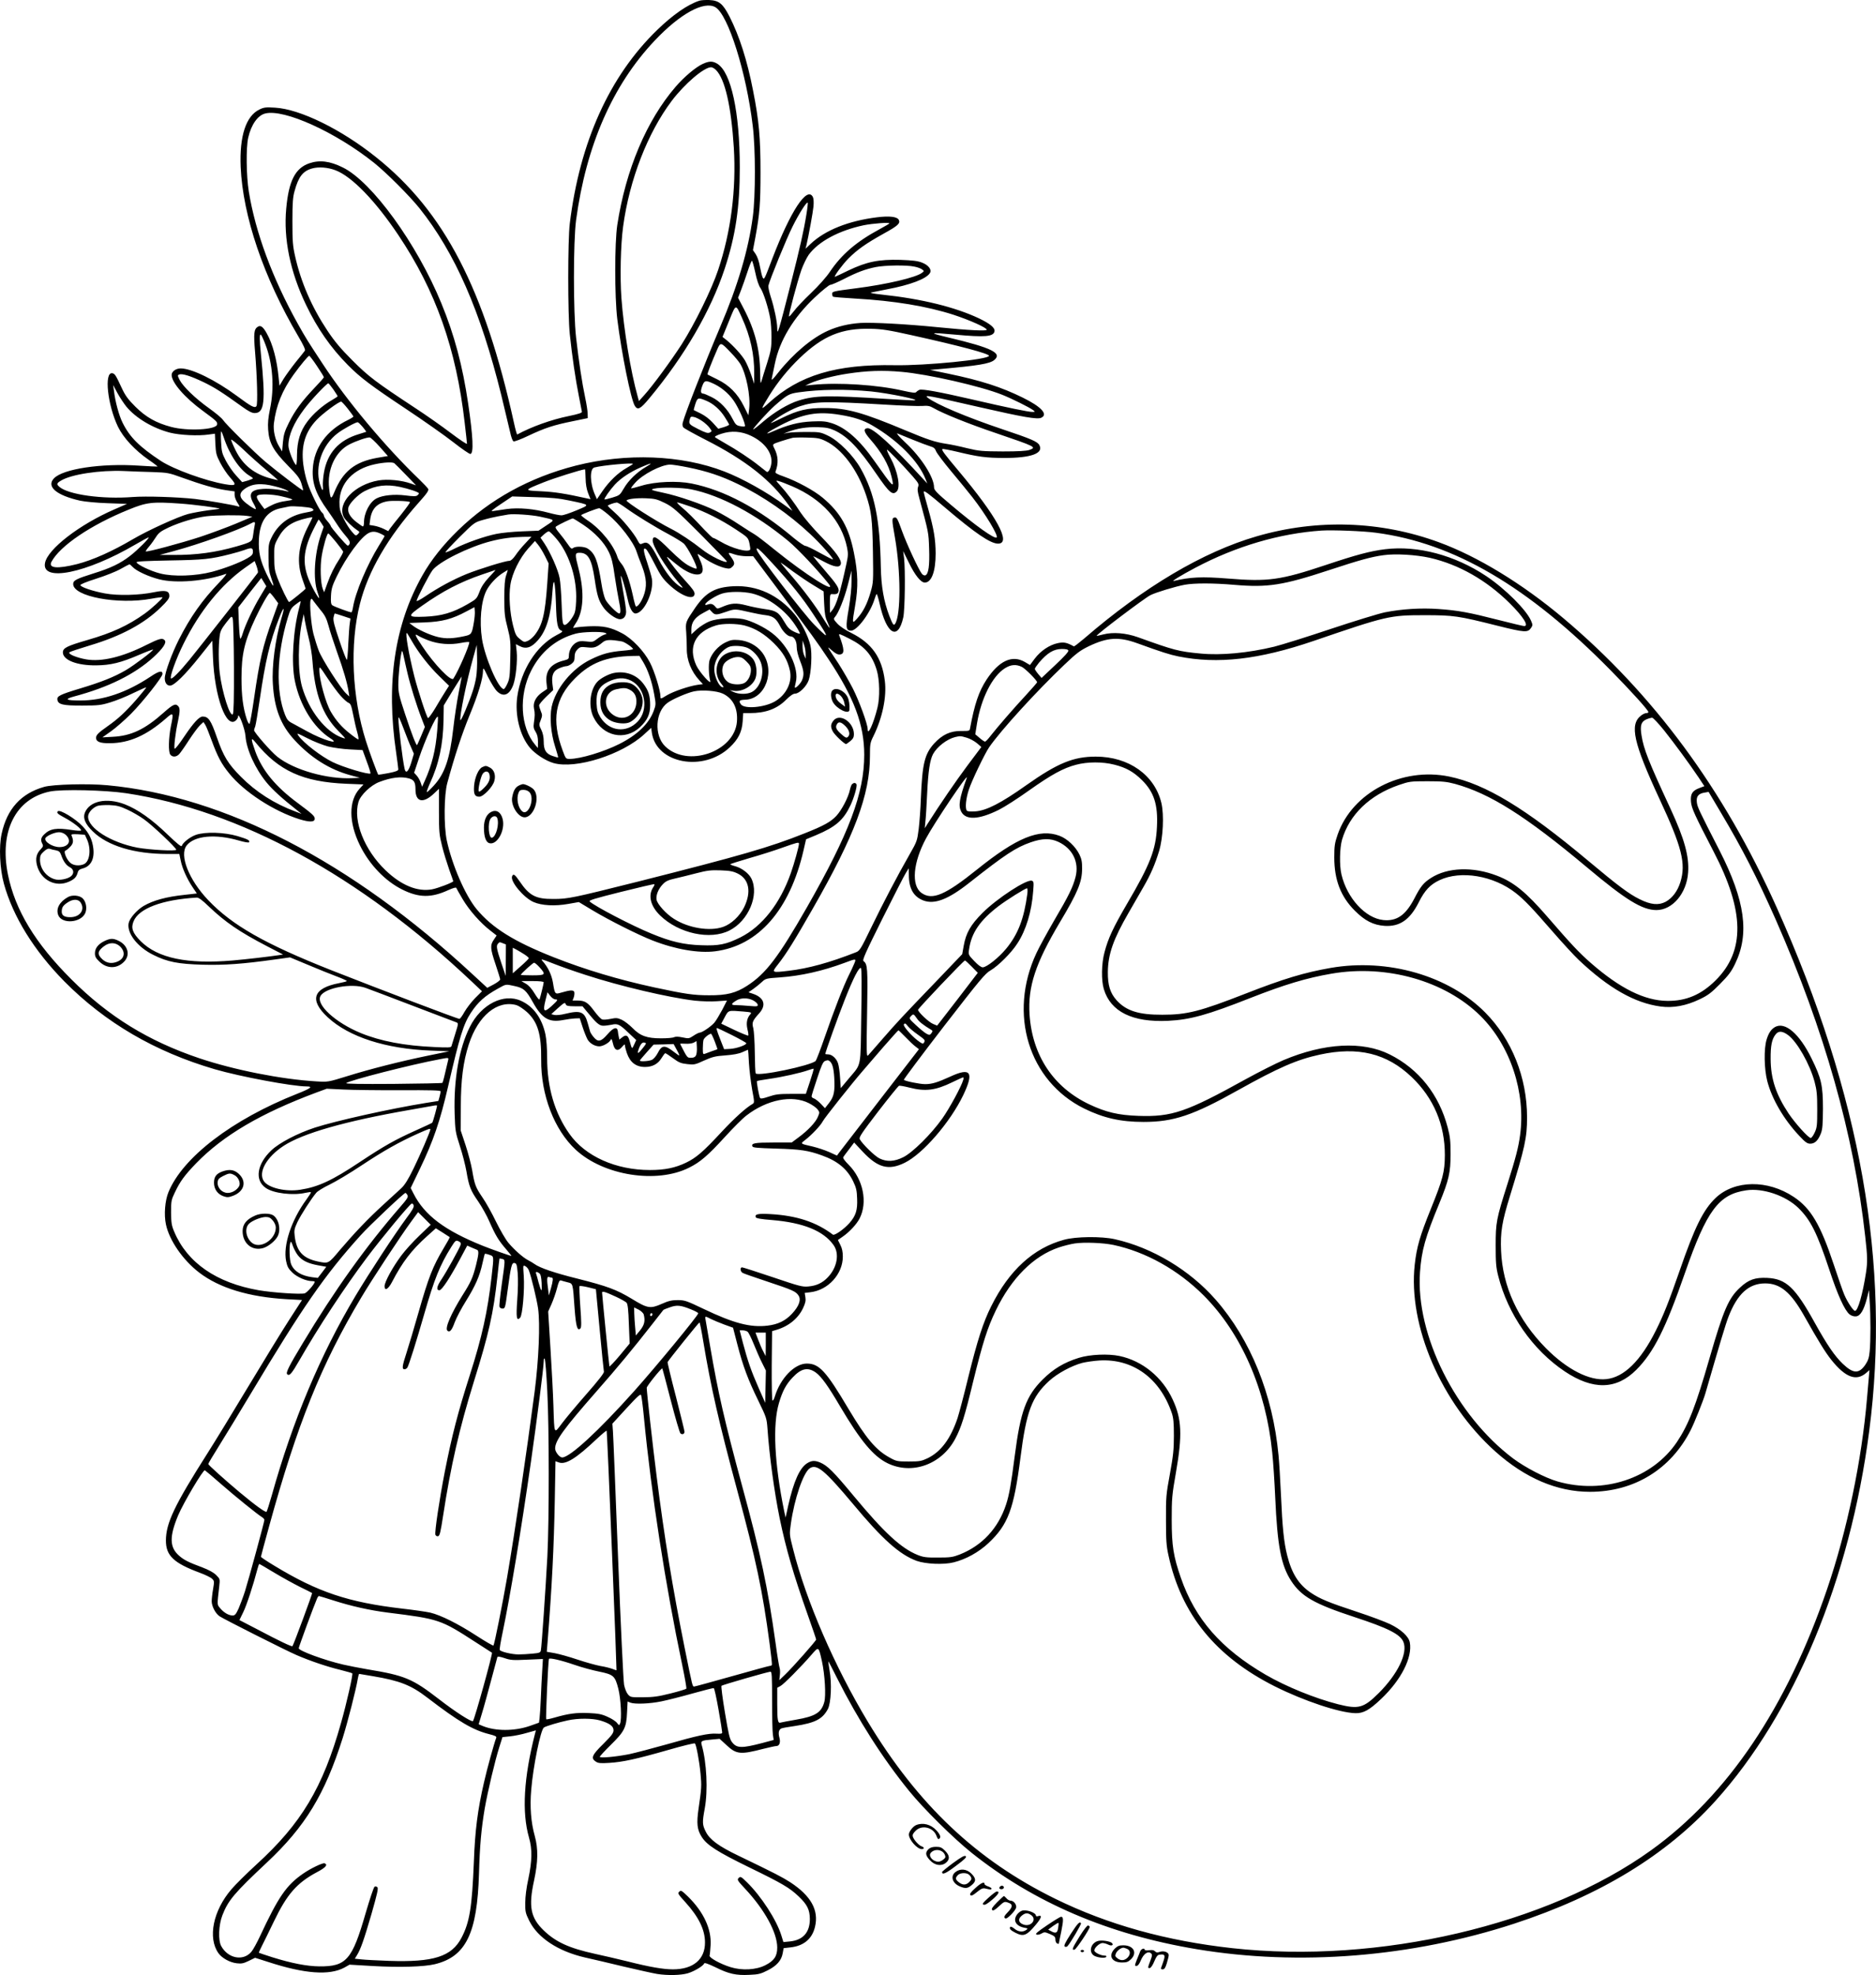 <?xml version="1.0" encoding="UTF-8"?>
<svg xmlns="http://www.w3.org/2000/svg" version="1.0" viewBox="0 0 1638.771 1724.66" preserveAspectRatio="xMidYMid meet">
  <g transform="translate(-152.066,1878.715) scale(0.1,-0.1)" fill="#000000" stroke="none">
    <path d="M7630 18781 c-102 -33 -232 -123 -368 -255 -416 -402 -677 -979 -764 -1691 -18 -148 -18 -794 0 -965 20 -193 51 -402 79 -540 14 -69 26 -131 27 -139 1 -9 -32 -20 -110 -36 -158 -32 -330 -94 -455 -162 -3 -2 -16 43 -28 99 -258 1171 -609 1848 -1207 2324 -304 243 -664 419 -881 431 -80 5 -97 3 -136 -16 -118 -57 -175 -232 -164 -501 19 -431 200 -964 503 -1479 46 -78 64 -118 58 -126 -5 -7 -40 -52 -79 -99 -38 -48 -86 -114 -107 -147 l-36 -60 -7 68 c-15 158 -52 296 -103 387 -32 59 -55 76 -79 60 -34 -21 -38 -58 -24 -222 18 -217 24 -454 12 -471 -14 -21 -45 -5 -171 89 -187 138 -394 240 -491 240 -42 0 -79 -27 -79 -57 0 -66 114 -198 273 -314 121 -89 128 -96 124 -119 -8 -46 -258 -59 -401 -21 -132 35 -220 85 -312 176 -64 64 -88 96 -118 160 -54 116 -62 130 -85 133 -72 11 -41 -277 50 -467 48 -98 147 -205 271 -291 43 -29 76 -55 75 -57 -2 -1 -75 2 -163 8 -328 22 -665 -28 -743 -112 -67 -72 24 -148 230 -194 42 -9 146 -19 241 -22 l168 -6 -110 -48 c-305 -132 -582 -346 -606 -467 -34 -171 361 -91 791 161 61 36 112 63 114 61 7 -7 -98 -112 -162 -161 -85 -66 -170 -107 -319 -153 -152 -48 -178 -61 -178 -93 0 -109 391 -182 683 -128 53 10 97 15 97 11 0 -11 -99 -101 -155 -141 -145 -104 -284 -168 -498 -230 -182 -53 -217 -70 -217 -109 0 -67 124 -115 290 -113 127 1 217 23 379 93 63 27 117 47 119 45 7 -7 -163 -136 -238 -180 -101 -59 -214 -104 -400 -160 -176 -53 -203 -67 -198 -98 6 -42 49 -52 218 -51 139 0 164 3 245 28 50 15 140 51 200 81 61 29 111 52 113 50 2 -2 -37 -50 -86 -107 -94 -107 -159 -168 -252 -233 -81 -57 -100 -76 -100 -101 0 -34 35 -48 121 -47 171 2 319 68 489 216 65 58 69 53 44 -65 -21 -105 -24 -229 -5 -251 19 -24 54 -21 78 6 11 12 50 67 85 122 36 55 79 113 96 129 l30 28 15 -23 c9 -13 34 -76 57 -139 50 -137 85 -204 154 -288 129 -160 387 -328 613 -399 89 -27 133 -26 133 5 0 23 -20 41 -146 135 -197 145 -313 287 -373 452 -40 112 -40 131 1 80 203 -250 415 -346 794 -362 l150 -6 -33 -36 c-98 -106 -97 -295 2 -496 83 -169 221 -312 370 -386 145 -72 252 -73 399 -6 45 20 71 28 73 20 2 -6 27 -50 56 -99 57 -96 155 -207 241 -273 l55 -43 -24 -36 c-34 -49 -32 -78 15 -217 22 -65 40 -125 40 -131 0 -7 -25 -26 -56 -43 l-57 -30 -131 121 c-1058 981 -2164 1553 -3187 1648 -168 16 -474 8 -552 -14 -202 -57 -325 -192 -372 -410 -25 -113 -16 -306 20 -436 79 -287 263 -584 528 -853 358 -361 791 -614 1314 -767 220 -64 678 -150 803 -150 58 0 36 -17 -83 -64 -569 -225 -1001 -556 -1125 -860 -30 -73 -40 -195 -22 -280 29 -139 147 -311 290 -421 176 -135 434 -214 767 -233 l132 -7 -113 -175 c-62 -96 -222 -357 -356 -580 -134 -223 -294 -485 -356 -582 -288 -453 -364 -611 -364 -764 0 -131 68 -196 294 -280 49 -18 99 -42 110 -54 19 -18 19 -24 8 -90 -7 -39 -12 -87 -12 -106 0 -44 34 -108 69 -131 43 -28 584 -301 673 -339 121 -52 269 -102 382 -129 54 -14 101 -27 104 -30 8 -8 -50 -265 -99 -436 -159 -564 -346 -876 -740 -1235 -84 -77 -181 -173 -216 -214 -161 -187 -209 -425 -114 -559 31 -43 99 -81 160 -88 42 -5 59 -1 105 21 l55 27 113 -36 c321 -105 538 -120 668 -49 l44 25 206 -12 c231 -13 444 -7 539 16 272 66 371 269 386 795 7 244 20 386 50 565 27 152 88 412 129 541 l26 82 68 7 c37 4 102 17 145 30 l79 22 -7 -26 c-99 -386 -117 -688 -53 -911 29 -101 27 -203 -6 -360 -17 -76 -27 -158 -27 -209 -1 -76 2 -90 35 -157 74 -149 252 -266 485 -320 64 -14 217 -50 341 -80 124 -29 254 -58 290 -64 95 -15 209 -12 270 6 56 17 135 64 142 86 3 8 36 -4 99 -34 116 -58 181 -72 296 -66 79 3 100 9 159 39 80 40 121 87 132 150 l8 44 61 7 c115 13 188 74 213 179 35 145 -34 270 -215 389 -74 47 -127 75 -455 233 -171 82 -250 140 -284 209 -31 61 -31 83 -9 203 29 157 17 401 -26 552 -11 38 -4 42 90 50 l66 6 61 -56 c86 -80 121 -83 322 -31 52 13 102 24 112 24 27 0 39 31 27 74 -12 42 -5 71 18 80 8 4 61 13 117 21 177 27 242 60 289 149 27 53 35 224 14 338 -7 43 -12 78 -10 78 1 0 36 -67 77 -149 181 -359 397 -699 629 -984 126 -155 386 -412 546 -540 546 -435 1196 -713 1966 -841 893 -149 1879 -69 2773 223 751 246 1330 599 1757 1071 687 760 1176 1934 1344 3230 189 1448 -74 2935 -809 4575 -463 1032 -1076 1862 -1864 2525 -357 300 -747 538 -1086 662 -509 187 -1065 205 -1591 52 -469 -136 -986 -442 -1508 -893 -46 -39 -86 -70 -90 -68 -62 34 -87 39 -140 28 -72 -15 -149 -66 -202 -136 l-41 -55 -44 26 c-111 65 -226 12 -335 -153 -68 -104 -105 -213 -145 -429 -3 -19 -10 -21 -77 -20 -94 1 -165 -32 -236 -109 -83 -92 -104 -176 -116 -480 -3 -88 -12 -208 -19 -266 -13 -103 -15 -110 -78 -220 -107 -187 -235 -431 -338 -644 -89 -184 -100 -201 -131 -213 -231 -91 -418 -142 -589 -162 -150 -18 -151 -17 -94 55 74 94 146 210 306 490 364 636 498 993 498 1331 0 104 2 116 30 172 79 160 118 346 100 484 -25 203 -113 328 -293 418 -53 26 -102 59 -123 83 -32 35 -34 40 -20 56 31 34 82 160 113 281 l32 125 0 -92 c1 -56 -9 -150 -24 -240 -29 -164 -26 -193 20 -193 54 0 170 157 206 278 7 23 15 42 18 42 3 0 15 -37 25 -82 60 -271 161 -330 207 -123 15 66 19 416 7 520 l-8 60 50 -101 c53 -110 105 -174 139 -174 59 0 95 96 95 255 -1 123 -15 210 -65 388 -22 75 -39 142 -39 148 0 18 35 -8 187 -137 262 -223 396 -314 462 -314 119 0 -8 234 -347 638 -121 144 -148 180 -139 188 3 3 63 -8 134 -25 182 -44 250 -52 404 -53 237 0 348 40 309 112 -16 31 -72 55 -323 139 -315 106 -577 217 -652 275 -36 28 0 21 464 -85 368 -84 493 -106 527 -90 63 29 2 96 -161 176 -187 92 -365 150 -655 210 l-155 32 80 7 c342 30 443 47 482 80 70 60 -23 106 -397 195 -184 44 -177 47 55 26 260 -24 334 -18 343 29 6 30 -38 66 -133 112 -211 100 -506 172 -845 208 -75 8 -115 15 -100 19 14 3 77 16 140 28 202 38 343 91 374 142 18 29 -12 69 -69 91 -38 15 -83 20 -190 24 -189 5 -292 -16 -452 -92 -63 -31 -117 -56 -119 -56 -13 0 66 107 117 159 79 79 153 131 307 217 129 71 150 91 133 123 -15 26 -81 34 -187 21 -251 -31 -455 -112 -583 -233 l-44 -42 8 30 c19 82 57 287 62 341 3 38 1 69 -6 82 -51 95 -195 -125 -353 -537 -72 -190 -72 -190 -86 -165 -5 10 -15 52 -23 93 -7 43 -23 88 -37 109 l-24 35 21 111 c38 205 45 296 45 571 0 299 -13 449 -65 711 -51 264 -120 478 -206 647 -58 113 -92 140 -177 144 -33 1 -72 -1 -86 -6z m140 -57 c112 -66 270 -568 326 -1034 25 -199 25 -613 1 -794 -39 -293 -131 -603 -286 -966 -135 -318 -307 -757 -326 -833 -5 -17 -2 -33 5 -42 7 -9 94 -57 192 -107 354 -180 576 -355 731 -577 l30 -45 -64 47 c-159 117 -373 236 -531 297 -375 145 -856 163 -1298 51 -403 -103 -750 -294 -1028 -565 -130 -126 -237 -261 -310 -391 -244 -429 -321 -943 -231 -1549 10 -72 19 -138 19 -147 0 -12 -21 -20 -86 -33 -48 -9 -88 -15 -89 -14 -8 10 -79 201 -108 295 -122 386 -142 844 -52 1198 72 285 242 578 513 883 73 81 90 107 83 120 -5 9 -40 46 -77 82 -295 283 -632 685 -846 1012 -127 193 -144 219 -216 348 -222 398 -370 798 -428 1155 -22 136 -25 384 -5 470 25 112 83 195 148 211 165 42 617 -163 953 -432 109 -88 306 -285 394 -394 311 -389 535 -901 716 -1635 32 -132 66 -275 76 -318 10 -47 22 -81 31 -84 8 -3 67 19 131 50 145 68 218 92 386 126 l131 27 -1 39 c0 22 -10 86 -22 142 -26 122 -55 312 -79 523 -25 221 -25 838 0 1025 88 651 319 1179 687 1568 221 234 431 349 530 291z m795 -1809 c-23 -144 -58 -298 -136 -604 -110 -431 -119 -460 -119 -389 0 54 -27 183 -56 271 -14 43 -24 88 -21 100 12 53 159 413 212 518 56 112 122 216 131 206 3 -2 -2 -48 -11 -102z m725 -79 c0 -2 -39 -25 -87 -51 -202 -109 -330 -219 -432 -370 -32 -48 -99 -123 -167 -188 -62 -59 -129 -130 -149 -158 -21 -27 -39 -48 -42 -45 -7 6 74 308 108 406 17 47 46 106 64 132 85 116 263 212 480 258 80 16 225 27 225 16z m-1172 -427 c13 -64 30 -115 46 -138 26 -39 68 -169 85 -265 6 -33 11 -106 11 -162 0 -91 -4 -117 -38 -226 -22 -68 -44 -139 -49 -158 -9 -30 -11 -20 -12 70 -2 204 -45 373 -143 561 l-50 96 25 64 c14 35 39 108 57 162 17 53 35 97 39 97 4 0 17 -46 29 -101z m1390 50 c28 -5 58 -17 68 -25 18 -14 18 -14 -1 -29 -52 -41 -308 -101 -574 -135 -208 -27 -211 -28 -211 -50 0 -10 4 -21 8 -24 5 -3 91 -10 193 -16 340 -19 627 -67 857 -141 141 -46 292 -113 292 -131 0 -13 -148 -6 -430 22 -266 27 -567 43 -672 37 -104 -7 -201 -30 -285 -68 -139 -62 -302 -199 -433 -364 -52 -66 -62 -75 -57 -50 4 17 16 74 27 129 41 200 162 400 347 575 65 61 127 111 137 111 11 0 64 23 119 51 115 59 185 85 277 104 80 16 271 19 338 4z m-1506 -447 c74 -163 108 -318 107 -487 l0 -90 -27 80 c-15 44 -39 100 -54 125 -29 49 -102 129 -159 176 l-37 29 56 137 c63 156 58 154 114 30z m1478 -151 c429 -95 680 -162 680 -181 0 -32 -558 -87 -825 -82 -508 10 -833 -87 -1099 -330 -74 -67 -74 -63 6 67 72 116 164 229 264 325 203 195 368 263 624 256 95 -2 157 -12 350 -55z m-5642 -79 c66 -170 81 -379 41 -568 -15 -73 -20 -120 -16 -178 8 -117 45 -184 172 -314 86 -87 104 -111 119 -158 10 -31 16 -57 14 -59 -5 -5 -223 161 -328 249 -98 83 -347 328 -373 368 -10 15 -64 60 -120 100 -118 84 -226 188 -257 247 -19 38 -19 42 -4 48 27 10 100 -13 213 -67 99 -48 161 -88 335 -213 57 -41 87 -57 111 -57 86 0 97 98 55 514 -13 123 -13 179 -1 171 5 -3 23 -40 39 -83z m4067 -74 c34 -34 70 -79 82 -98 52 -86 91 -280 78 -392 l-7 -57 -40 80 c-54 109 -129 184 -233 234 -44 22 -82 40 -84 42 -4 3 36 107 86 221 28 63 31 62 118 -30z m-3615 -118 c33 -49 60 -93 60 -97 0 -4 -37 -46 -82 -93 -110 -116 -171 -198 -224 -305 -37 -74 -46 -104 -52 -170 l-7 -80 -27 45 c-34 56 -52 138 -45 199 19 155 73 289 171 425 66 91 128 165 138 166 4 0 35 -40 68 -90z m5106 -50 c230 -20 691 -125 879 -200 85 -34 240 -111 270 -134 20 -15 19 -15 -6 -16 -35 0 -211 36 -526 109 -290 67 -435 93 -461 84 -9 -4 -21 -12 -27 -19 -8 -10 -33 -7 -114 11 -224 52 -564 74 -786 52 l-70 -7 45 21 c64 29 204 65 323 83 170 26 308 31 473 16z m-1661 -95 c76 -31 147 -88 195 -157 45 -64 109 -212 97 -224 -3 -3 -21 -2 -41 2 -32 6 -40 13 -66 63 -41 82 -110 155 -182 190 -34 17 -67 31 -74 31 -23 0 -26 21 -9 66 18 48 28 51 80 29z m-3302 -59 c20 -30 37 -56 37 -59 0 -3 -24 -19 -52 -35 -77 -44 -162 -118 -213 -187 -62 -82 -89 -172 -90 -292 0 -50 -4 -89 -8 -86 -20 12 -67 130 -67 169 0 90 46 197 138 319 55 75 197 225 211 225 3 0 23 -25 44 -54z m-1809 -149 c82 -100 229 -188 381 -228 86 -22 249 -30 341 -16 l52 7 4 -89 c4 -80 8 -99 42 -164 21 -41 60 -100 88 -131 59 -66 52 -74 -47 -57 -172 30 -447 130 -559 203 -188 124 -272 207 -335 335 -31 62 -64 183 -75 278 l-7 50 38 -71 c21 -38 56 -91 77 -117z m6506 132 c157 -16 448 -76 375 -78 -11 -1 -121 6 -245 13 -503 32 -620 30 -761 -14 -92 -28 -214 -101 -313 -186 -47 -41 -86 -71 -86 -66 0 12 131 156 185 204 113 99 128 107 211 119 191 27 412 29 634 8z m-1436 -83 c59 -25 117 -77 156 -138 22 -34 40 -65 40 -69 0 -4 -21 -14 -47 -22 l-48 -14 -48 53 c-29 32 -70 63 -105 80 -31 15 -59 29 -61 30 -1 2 5 26 14 54 19 56 24 58 99 26z m-3136 -67 c26 -33 48 -64 50 -68 1 -4 -19 -17 -45 -30 -189 -91 -299 -243 -310 -427 -8 -124 27 -223 131 -366 22 -31 57 -83 78 -115 20 -32 55 -79 78 -105 31 -36 40 -53 35 -68 -4 -12 -12 -19 -18 -17 -14 4 -146 158 -147 171 0 4 -13 24 -30 43 -16 18 -30 40 -30 47 0 8 -7 19 -16 27 -22 18 -100 175 -128 261 -14 40 -30 112 -36 160 -20 163 16 283 117 389 53 56 192 159 214 159 5 0 30 -27 57 -61z m4690 35 c145 -9 291 -14 325 -12 52 4 69 1 102 -18 85 -49 306 -138 543 -218 352 -120 360 -124 295 -148 -27 -9 -96 -13 -233 -13 -179 1 -205 3 -310 28 -63 16 -144 33 -180 38 -103 16 -163 36 -355 116 -379 159 -516 197 -710 197 -152 1 -233 -18 -374 -87 -110 -54 -113 -55 -71 -22 63 48 164 103 230 125 126 42 230 44 738 14z m-392 -89 c124 -20 207 -47 288 -95 222 -130 399 -309 461 -465 l16 -40 -37 40 c-266 290 -442 450 -487 443 -37 -5 -30 -33 23 -94 102 -116 164 -225 189 -331 26 -107 17 -98 -149 137 -129 185 -251 293 -374 332 -50 16 -80 19 -171 15 -117 -5 -214 -30 -345 -88 -90 -40 -43 -4 70 55 195 100 322 123 516 91z m-1201 -55 c24 -16 53 -43 65 -60 21 -29 21 -29 1 -40 -17 -8 -35 -3 -101 30 -81 41 -85 46 -73 88 5 20 10 23 35 18 16 -3 49 -19 73 -36z m-2966 -51 c18 -22 32 -41 30 -43 -2 -1 -31 -10 -64 -20 -174 -52 -276 -165 -305 -338 -7 -38 -10 -88 -9 -112 5 -56 -6 -49 -26 16 -45 153 20 339 154 441 48 37 157 97 176 97 6 0 25 -19 44 -41z m4121 -30 c116 -54 210 -152 368 -383 112 -163 140 -187 176 -150 35 35 10 173 -54 292 -22 39 -35 72 -31 72 9 0 130 -125 224 -232 51 -59 56 -68 48 -91 -8 -20 -5 -45 10 -99 83 -308 81 -299 86 -443 5 -147 -5 -221 -33 -232 -8 -3 -22 3 -30 13 -28 35 -132 258 -175 377 -37 103 -45 118 -63 115 -26 -4 -26 -15 2 -173 52 -298 53 -675 2 -755 -13 -19 -21 -7 -51 70 -48 126 -71 257 -74 425 -8 418 -54 645 -176 861 -63 112 -192 242 -284 286 -67 32 -75 33 -190 33 -66 0 -138 -3 -160 -7 l-40 -8 40 16 c79 30 160 43 255 41 78 -2 105 -8 150 -28z m-5335 -61 c49 -150 139 -283 225 -335 16 -9 30 -20 30 -23 0 -3 -21 -12 -47 -20 l-47 -13 -52 57 c-29 31 -69 90 -90 129 -34 65 -38 81 -42 165 -3 50 -2 92 1 92 3 0 13 -24 22 -52z m4607 13 c109 -52 178 -137 178 -221 0 -50 -26 -106 -43 -92 -7 5 -38 30 -70 55 -71 57 -197 140 -297 196 -41 24 -79 46 -84 51 -5 5 20 18 55 29 88 29 176 23 261 -18z m1413 -34 c61 -25 128 -50 151 -57 32 -9 43 -19 52 -44 7 -17 66 -96 133 -176 67 -80 150 -181 184 -225 116 -149 228 -335 212 -351 -17 -17 -184 102 -399 284 -126 106 -148 130 -148 153 0 87 -110 260 -248 389 -55 52 -86 87 -72 82 14 -6 75 -30 135 -55z m-4657 -62 l71 -80 -94 -16 c-196 -35 -300 -119 -375 -302 -27 -65 -33 -61 -44 34 -20 163 53 323 178 386 61 31 155 63 177 60 8 -1 48 -38 87 -82z m3894 51 c144 -69 279 -250 354 -472 47 -140 55 -212 60 -495 4 -262 4 -267 -21 -355 -30 -103 -65 -170 -117 -228 -44 -49 -45 -47 -18 109 29 167 26 288 -10 465 -44 221 -118 351 -272 480 -75 63 -225 145 -341 186 -60 21 -77 31 -72 42 27 72 24 136 -9 201 -15 28 -15 35 -4 42 11 8 102 37 163 53 11 2 67 4 125 2 91 -2 112 -6 162 -30z m-4884 -254 c56 -47 102 -87 102 -88 0 -1 -26 5 -57 13 -149 38 -249 117 -313 245 -22 44 -40 87 -40 95 0 8 46 -29 103 -82 56 -54 148 -136 205 -183z m1117 60 c6 -4 51 -49 100 -100 l90 -93 -43 15 c-83 30 -205 41 -284 28 -211 -36 -366 -200 -304 -321 15 -28 71 -82 116 -113 24 -16 24 -17 7 -35 -18 -17 -20 -17 -53 22 -20 22 -52 73 -72 114 -32 65 -36 83 -36 145 2 163 120 289 309 329 77 17 155 21 170 9z m2085 -6 c0 -2 -26 -18 -57 -36 -74 -42 -151 -116 -210 -202 l-48 -70 -17 39 c-45 100 -47 228 -5 238 77 20 337 43 337 31z m112 -27 c-77 -45 -153 -118 -192 -187 -34 -58 -37 -61 -100 -80 -36 -11 -67 -18 -69 -16 -6 6 48 83 91 130 51 55 132 109 228 151 94 41 111 42 42 2z m372 -4 c163 -33 286 -74 431 -144 220 -106 449 -264 634 -438 92 -86 205 -213 197 -221 -3 -2 -53 24 -113 57 -60 34 -117 61 -127 61 -10 0 -55 31 -100 68 -307 259 -609 420 -895 477 -124 25 -316 17 -435 -19 -49 -15 -90 -25 -92 -23 -3 2 13 24 35 48 65 74 227 158 305 159 21 0 93 -11 160 -25z m-898 -93 c1 -53 8 -94 22 -131 l21 -53 -27 6 c-198 44 -285 57 -401 63 -158 7 -157 8 18 78 89 36 324 110 361 114 3 1 5 -34 6 -77z m-3785 53 c136 -5 143 -6 264 -50 167 -60 284 -94 378 -108 l77 -11 0 -32 c0 -17 12 -48 26 -69 19 -29 21 -36 8 -31 -29 11 -276 54 -379 66 -154 17 -429 26 -545 17 -265 -21 -566 21 -642 90 -25 22 -23 30 15 53 89 55 341 93 550 84 59 -3 171 -7 248 -9z m5589 -124 c263 -113 432 -302 480 -535 10 -50 10 -71 -4 -135 -56 -260 -90 -370 -126 -413 l-19 -23 -1 83 c0 73 2 83 18 81 37 -3 51 2 57 21 9 29 -14 65 -125 193 -55 64 -98 117 -95 117 3 0 43 -20 88 -45 93 -50 142 -58 152 -25 11 34 -40 106 -175 245 -70 72 -148 164 -175 205 -56 87 -123 177 -180 239 -40 44 -40 44 -12 37 16 -4 68 -24 117 -45z m-4517 -1 c42 -10 89 -26 104 -35 15 -9 20 -14 10 -11 -52 16 -156 28 -217 24 -109 -6 -133 -42 -85 -127 14 -24 23 -46 20 -49 -6 -7 -83 45 -112 76 -33 36 -30 66 11 97 65 49 146 57 269 25z m1092 -5 c80 -17 165 -46 165 -56 0 -3 -6 -12 -14 -18 -11 -9 -36 -9 -104 0 -97 12 -198 2 -252 -26 -60 -31 -110 -127 -110 -212 0 -18 -4 -33 -9 -33 -5 0 -31 18 -58 39 -55 43 -79 87 -69 126 10 39 83 113 141 143 100 51 191 62 310 37z m2543 -21 c257 -52 565 -216 850 -452 83 -69 257 -254 352 -374 74 -95 -202 80 -473 299 -81 66 -160 126 -175 134 -14 8 -75 46 -134 85 -59 40 -153 95 -210 123 -112 55 -326 129 -453 155 -107 23 -117 27 -80 36 56 14 244 10 323 -6z m-3591 -58 c37 -8 79 -19 93 -24 23 -9 20 -10 -25 -17 -68 -9 -112 -23 -162 -50 l-42 -23 -24 31 c-42 56 -51 78 -36 88 21 13 120 11 196 -5z m2529 -40 c184 -39 181 -35 62 -85 -57 -24 -116 -44 -133 -44 -16 0 -66 10 -110 22 -129 35 -261 47 -368 33 -51 -7 -105 -15 -122 -18 -22 -4 -3 12 70 61 l100 67 190 -6 c149 -4 216 -10 311 -30z m832 -21 c70 -35 98 -59 310 -271 127 -129 232 -236 232 -239 0 -24 -148 48 -220 107 -79 63 -195 141 -267 177 -126 63 -400 238 -389 248 13 14 87 22 169 19 78 -3 97 -8 165 -41z m-2226 8 c4 -2 -30 -49 -75 -106 -46 -56 -90 -112 -99 -125 l-16 -23 -40 20 c-22 11 -59 23 -82 27 l-42 7 6 46 c13 96 60 145 153 161 44 7 178 3 195 -7z m-2012 -13 c123 -8 355 -39 348 -45 -2 -2 -46 -8 -98 -14 -52 -7 -131 -21 -175 -32 -88 -23 -352 -143 -483 -220 -182 -107 -352 -183 -489 -218 -171 -43 -252 -36 -223 20 75 140 344 322 675 456 156 64 205 70 445 53z m3898 -39 c86 -62 249 -163 375 -230 53 -29 111 -64 129 -79 33 -28 126 -208 113 -220 -3 -4 -32 7 -63 23 -38 19 -96 67 -172 142 -113 113 -142 129 -148 86 -7 -47 111 -238 234 -382 32 -36 34 -42 14 -31 -61 33 -136 126 -198 246 -68 132 -93 156 -137 136 -23 -11 -26 -9 -45 27 -30 59 -131 182 -199 242 -33 29 -61 56 -61 60 0 6 55 26 78 28 7 1 43 -21 80 -48z m563 13 c131 -46 267 -114 399 -201 103 -68 106 -71 117 -119 6 -27 9 -52 7 -56 -18 -28 -160 10 -262 71 -29 17 -57 31 -62 31 -6 0 -40 33 -77 72 -100 107 -142 149 -198 196 -27 23 -45 42 -38 42 6 0 57 -16 114 -36z m-3308 -15 c31 -17 18 -26 -53 -38 -140 -25 -242 -101 -299 -221 -24 -50 -26 -66 -25 -170 0 -98 5 -126 27 -190 33 -92 12 -70 -44 45 -55 116 -72 191 -67 300 7 159 70 250 191 274 29 6 61 13 72 15 30 7 178 -5 198 -15z m2588 -53 c103 -85 224 -243 250 -325 6 -20 27 -76 47 -126 42 -109 46 -181 13 -266 -21 -54 -55 -98 -67 -86 -3 3 -15 45 -25 94 -29 133 -68 241 -99 276 -15 18 -31 43 -35 57 -32 105 -145 245 -259 321 -33 22 -60 44 -59 47 1 7 140 61 158 61 6 1 40 -23 76 -53z m-596 -20 c141 -31 137 -25 59 -77 l-69 -46 -145 -6 c-80 -3 -180 -13 -223 -22 -104 -21 -262 -77 -360 -126 -43 -22 -82 -38 -85 -35 -3 3 53 63 124 134 128 127 130 128 204 149 41 12 102 26 135 32 33 6 71 13 85 15 44 8 203 -3 275 -18z m-2555 6 l45 -7 -140 -59 c-77 -32 -219 -85 -315 -117 -172 -56 -467 -135 -476 -127 -2 3 11 22 30 44 18 21 45 59 60 83 23 36 42 50 110 82 97 45 233 86 331 98 85 10 293 12 355 3z m570 -14 c0 -2 -20 -43 -45 -92 -81 -163 -94 -305 -41 -452 14 -39 26 -74 26 -77 0 -6 -137 -117 -144 -117 -9 0 -71 129 -102 210 -24 64 -28 90 -28 180 -1 101 0 107 34 169 53 98 120 144 255 174 25 6 45 8 45 5z m2365 -63 c102 -68 185 -156 224 -239 24 -49 36 -97 51 -207 12 -79 28 -174 36 -212 17 -81 18 -117 4 -117 -19 0 -101 83 -121 122 -10 21 -26 81 -34 135 -33 208 -56 267 -121 310 -30 19 -106 22 -128 4 -12 -10 -20 -4 -47 36 -18 26 -51 70 -73 96 -33 40 -38 50 -26 58 23 16 134 69 144 69 5 0 46 -25 91 -55z m-2287 14 l20 -32 -24 -70 c-57 -167 -70 -386 -30 -500 10 -27 16 -51 14 -53 -3 -2 -21 25 -41 61 -110 199 -113 326 -12 533 25 50 47 92 49 92 2 0 13 -14 24 -31z m-584 -26 c-4 -21 -10 -58 -13 -83 -7 -52 -13 -56 -143 -94 -184 -53 -353 -76 -550 -75 l-123 0 128 35 c215 58 559 181 665 238 40 22 45 20 36 -21z m9796 -58 c682 -90 1330 -469 2051 -1202 177 -180 329 -348 329 -364 0 -5 -8 -9 -19 -9 -10 0 -31 -10 -46 -22 -101 -79 -66 -236 162 -728 196 -420 232 -564 183 -724 -25 -81 -71 -142 -130 -174 -61 -32 -129 -26 -227 23 -93 46 -187 116 -452 338 -546 457 -893 667 -1211 733 -414 85 -845 -138 -974 -505 -26 -76 -30 -99 -30 -201 0 -196 56 -342 179 -465 89 -89 162 -126 261 -133 132 -8 221 53 298 206 52 104 100 155 181 193 186 88 472 40 666 -112 76 -60 140 -127 320 -334 86 -99 189 -211 230 -250 261 -247 490 -377 715 -407 109 -15 224 6 344 64 71 34 100 56 175 132 73 74 99 107 132 176 128 262 88 552 -135 989 -181 353 -195 382 -199 424 -6 50 15 75 69 83 l34 6 106 -179 c189 -317 319 -572 481 -938 424 -963 682 -1875 781 -2765 20 -178 21 -220 7 -315 -29 -189 -71 -335 -96 -335 -15 0 -66 76 -94 142 -11 25 -52 142 -91 260 -117 352 -201 494 -350 593 -229 153 -518 148 -683 -9 -108 -104 -182 -253 -314 -635 -95 -273 -141 -389 -208 -523 -132 -264 -278 -408 -433 -424 -147 -16 -344 85 -527 270 -245 248 -379 540 -392 851 -7 162 8 253 77 476 132 429 150 511 150 689 0 347 -133 681 -365 915 -318 322 -852 476 -1350 390 -229 -40 -410 -94 -745 -225 -397 -155 -510 -184 -725 -184 -208 -1 -317 34 -401 127 -56 63 -77 131 -76 247 2 155 48 286 180 514 41 72 100 173 129 224 65 112 103 200 139 318 35 118 44 314 20 418 -58 245 -285 406 -573 406 -196 0 -333 -56 -608 -250 -220 -156 -347 -221 -443 -228 -50 -3 -71 -1 -77 8 -15 24 -6 107 19 182 26 80 141 318 178 371 104 150 415 490 657 720 107 102 137 124 215 162 163 77 260 83 421 25 212 -77 285 -100 359 -115 343 -69 703 -28 1181 135 640 219 665 225 970 225 254 0 294 -6 636 -92 240 -60 266 -61 294 -19 15 22 15 28 0 62 -39 93 -224 278 -391 390 -274 183 -600 270 -884 235 -130 -16 -253 -49 -519 -138 -395 -132 -504 -147 -855 -118 -226 18 -331 13 -471 -21 -30 -8 60 48 187 115 355 188 736 300 1103 325 100 6 364 -4 475 -19z m-8687 -12 c15 -7 27 -15 27 -17 0 -3 -22 -40 -49 -83 -104 -168 -207 -412 -227 -540 -4 -24 -10 -43 -14 -43 -16 0 -154 51 -167 62 -11 9 -14 29 -11 83 3 60 10 86 51 170 83 170 212 345 279 378 34 17 63 14 111 -10z m1526 -38 c106 -123 174 -321 175 -505 0 -63 -5 -120 -13 -143 -15 -44 -66 -107 -87 -107 -19 0 -22 23 -28 195 -3 83 -10 179 -17 215 -13 71 -80 222 -133 302 l-34 50 31 29 c18 16 37 28 43 26 6 -1 35 -29 63 -62z m-1924 -30 c33 -41 61 -79 63 -84 2 -5 -12 -33 -31 -63 -48 -74 -76 -131 -108 -218 l-27 -75 -12 30 c-19 47 -24 196 -10 282 14 88 47 203 58 202 4 0 34 -34 67 -74z m1654 -13 c-30 -31 -69 -79 -86 -105 -20 -29 -40 -47 -52 -47 -35 0 -264 -71 -376 -116 -119 -49 -247 -118 -362 -196 -40 -27 -73 -44 -73 -38 0 18 106 223 138 267 55 74 318 205 511 254 97 25 183 36 280 38 l74 1 -54 -58z m172 -110 l32 -65 -12 -176 c-19 -270 -42 -364 -111 -451 -16 -20 -43 -43 -60 -50 -29 -12 -34 -11 -68 17 -33 26 -40 40 -60 119 -28 113 -38 257 -23 354 15 101 81 234 157 319 l58 64 27 -33 c15 -18 42 -62 60 -98z m-2551 38 c0 -24 -8 -34 -47 -57 -67 -39 -198 -89 -310 -119 -145 -38 -338 -44 -452 -15 -82 20 -201 77 -208 98 -3 8 85 12 289 16 300 5 357 11 533 56 44 11 98 27 120 35 62 23 75 21 75 -14z m3511 -111 c49 -96 71 -128 124 -177 106 -100 217 -140 223 -82 2 19 -17 46 -82 117 -81 88 -190 235 -150 202 99 -82 125 -101 168 -123 52 -28 104 -34 124 -14 18 18 14 58 -13 116 -13 28 -22 52 -20 52 3 0 27 -16 54 -35 56 -40 143 -81 194 -90 28 -6 39 -3 56 14 23 23 20 39 -16 89 -27 36 -23 38 37 17 23 -8 69 -15 101 -15 l59 0 192 -257 c336 -451 361 -485 465 -641 224 -336 313 -573 313 -836 0 -336 -131 -684 -500 -1331 -251 -438 -359 -580 -523 -686 -99 -64 -179 -84 -332 -83 -137 0 -209 11 -480 69 -309 67 -601 154 -875 262 -350 138 -540 257 -676 421 -100 121 -215 387 -261 602 -26 125 -24 396 5 500 64 235 127 426 195 592 76 184 116 319 117 388 1 32 5 27 44 -55 25 -49 59 -105 76 -122 57 -58 112 -36 145 56 22 62 37 211 29 288 l-7 65 31 -16 c57 -30 105 -15 162 51 74 84 113 213 126 419 10 150 24 104 31 -101 5 -176 14 -222 46 -234 18 -7 12 -13 -44 -42 -173 -92 -307 -303 -340 -536 -22 -160 22 -339 111 -446 45 -53 136 -113 205 -133 194 -56 601 73 794 252 l60 55 6 -44 c40 -268 450 -344 680 -126 75 70 107 136 113 226 l5 73 56 0 c139 0 238 36 319 117 35 35 62 53 78 53 36 0 100 63 119 118 22 64 31 234 15 303 -18 79 -82 206 -137 271 -142 170 -328 255 -533 246 -163 -8 -244 -54 -337 -189 -85 -125 -85 -125 -78 -214 3 -44 5 -107 5 -141 -2 -100 39 -202 112 -280 l29 -31 -46 -6 c-76 -11 -211 -57 -270 -92 -54 -33 -55 -33 -55 -11 0 53 -52 221 -92 298 -51 99 -155 208 -243 255 -101 53 -163 66 -289 61 -61 -3 -119 -9 -129 -13 -14 -6 -11 3 12 38 69 101 78 271 27 472 -35 135 -35 145 8 145 74 0 105 -55 131 -229 21 -143 34 -187 75 -246 35 -51 110 -105 146 -105 33 0 54 26 54 66 0 19 -11 96 -25 171 -14 75 -23 138 -21 141 6 5 40 -112 61 -209 15 -71 41 -119 66 -119 74 0 163 188 144 303 -4 23 -23 87 -41 142 -35 102 -38 139 -8 115 8 -7 42 -66 75 -131z m1032 4 c159 -173 259 -298 351 -438 95 -143 120 -185 109 -185 -5 0 -50 42 -100 93 -88 88 -490 610 -501 650 -10 37 20 12 141 -120z m5738 53 c253 -58 494 -195 697 -396 117 -116 171 -200 127 -200 -8 0 -110 24 -227 54 -254 65 -350 83 -523 95 -153 11 -320 0 -467 -29 -57 -12 -269 -77 -473 -145 -203 -68 -426 -138 -494 -155 -228 -55 -464 -77 -641 -60 -194 18 -234 29 -550 143 -105 37 -217 46 -302 24 -32 -8 -58 -14 -58 -12 0 13 414 326 470 355 47 24 219 76 300 91 85 15 249 15 434 -1 292 -25 424 -4 828 129 264 87 369 116 474 130 104 15 283 4 405 -23z m-10238 -130 c-12 -19 -520 -666 -598 -761 -86 -105 -152 -171 -161 -162 -13 12 46 175 110 303 141 285 330 518 542 667 l79 55 17 -45 c9 -26 14 -51 11 -57z m4673 12 c51 -37 132 -92 180 -121 l89 -54 5 -109 c4 -85 10 -120 28 -158 12 -27 21 -50 19 -52 -1 -2 -25 33 -52 77 -68 112 -176 257 -290 389 -54 62 -91 109 -84 104 8 -4 55 -38 105 -76z m-5767 38 c33 -35 138 -84 233 -108 146 -37 402 -16 583 48 11 4 -16 -31 -61 -77 -148 -154 -251 -300 -351 -497 -62 -123 -123 -290 -123 -338 0 -39 18 -64 46 -64 36 0 132 94 263 259 l106 133 6 -148 c14 -342 116 -624 200 -548 10 9 19 24 19 32 0 53 60 -102 65 -168 8 -118 86 -287 185 -407 52 -63 134 -138 270 -245 l35 -28 -55 21 c-183 68 -343 170 -475 303 -113 114 -152 177 -211 347 -51 147 -73 179 -123 179 -30 0 -79 -53 -160 -173 -43 -65 -82 -114 -85 -108 -8 12 7 139 29 239 19 91 19 117 0 135 -22 23 -45 12 -126 -60 -164 -146 -283 -202 -444 -210 l-90 -5 75 53 c41 29 120 98 175 153 105 106 275 321 275 348 0 32 -31 26 -102 -22 -212 -141 -416 -210 -615 -210 -127 0 -144 11 -56 35 301 80 531 194 695 344 82 76 115 125 98 146 -20 24 -44 18 -161 -40 -210 -106 -391 -149 -525 -126 -85 15 -162 47 -147 62 5 5 86 32 179 60 271 81 475 190 620 333 56 54 74 78 74 99 0 45 -34 53 -132 33 -128 -27 -317 -32 -430 -11 -104 19 -210 54 -215 72 -3 7 51 29 139 57 79 25 175 63 213 85 39 22 73 40 76 40 3 1 16 -10 28 -23z m3113 -90 c-42 -45 -67 -83 -83 -127 -24 -61 -26 -63 -106 -109 -129 -74 -225 -102 -370 -108 -156 -6 -158 2 -25 96 181 128 333 207 523 272 63 22 116 39 118 40 2 0 -24 -29 -57 -64z m150 17 c-12 -35 -16 -88 -16 -198 0 -132 3 -163 28 -259 26 -103 28 -120 24 -275 -3 -144 -6 -172 -25 -213 -12 -27 -26 -48 -32 -48 -46 0 -164 273 -190 437 -24 157 -8 331 39 424 28 53 81 111 137 149 26 16 47 30 49 30 1 0 -5 -21 -14 -47z m-2150 -187 c-57 -94 -130 -248 -152 -323 -7 -24 -16 -43 -20 -43 -4 0 -10 61 -13 137 l-5 136 100 129 101 128 22 -36 22 -36 -55 -92z m4297 29 c141 -34 294 -146 381 -281 24 -35 40 -67 38 -70 -3 -3 -27 5 -53 18 -38 19 -54 35 -86 90 -47 79 -68 93 -172 107 -42 6 -113 20 -157 32 -89 23 -132 20 -209 -13 -45 -19 -45 -19 -61 0 -20 25 -39 31 -68 20 -18 -6 -23 -5 -20 4 7 21 96 77 147 92 61 19 181 19 260 1z m-4171 -41 l33 -45 -49 -137 c-85 -233 -113 -354 -162 -692 -17 -118 -35 -219 -40 -223 -4 -5 -15 13 -24 40 -32 97 -46 203 -46 356 0 212 26 322 121 525 51 109 116 222 127 222 4 -1 22 -21 40 -46z m403 -105 c37 -43 52 -73 69 -135 11 -43 45 -146 74 -229 58 -161 90 -273 101 -345 l7 -45 -27 25 c-47 43 -213 302 -240 375 -15 39 -35 104 -46 145 -21 82 -36 267 -25 297 7 17 9 16 24 -7 10 -13 38 -50 63 -81z m-187 21 c-53 -198 -70 -481 -38 -638 44 -215 164 -409 309 -501 102 -65 -67 -15 -200 59 -49 27 -109 60 -132 72 -34 17 -46 32 -62 72 -83 208 -74 528 24 851 21 70 30 84 66 112 23 18 44 32 45 30 2 -2 -3 -27 -12 -57z m1526 -127 c-17 -102 -21 -108 -82 -121 -102 -22 -161 -24 -230 -8 -70 16 -184 68 -227 104 l-25 19 135 5 c152 6 239 29 364 96 l70 37 3 -34 c2 -19 -2 -63 -8 -98z m-1680 39 c-55 -186 -86 -421 -76 -577 13 -216 69 -361 191 -492 141 -153 305 -256 485 -305 l85 -23 -65 -3 c-222 -11 -513 72 -657 187 -52 40 -203 213 -203 231 0 5 4 20 10 34 5 14 23 121 40 238 49 335 86 494 168 706 41 107 54 109 22 4z m4095 48 c44 -10 105 -22 135 -25 64 -8 91 -29 126 -97 24 -47 66 -88 90 -88 31 0 54 -39 54 -90 0 -32 11 -77 30 -125 33 -84 37 -120 16 -169 -12 -28 -54 -71 -62 -63 -2 1 2 22 8 46 31 120 -65 320 -206 429 -69 53 -182 108 -254 123 -81 16 -225 7 -294 -20 -31 -12 -80 -43 -108 -67 l-50 -46 0 45 c0 60 31 103 102 141 l57 31 21 -22 c26 -28 38 -28 125 2 74 26 76 26 210 -5z m-3559 -32 l66 -22 -6 -40 c-4 -23 -9 -103 -13 -179 -3 -76 -9 -140 -13 -142 -3 -2 -33 73 -64 166 -45 133 -57 178 -52 205 4 19 9 34 11 34 3 0 34 -10 71 -22z m-299 -193 c15 -55 29 -145 33 -201 21 -288 88 -471 226 -610 70 -72 71 -72 32 -58 -143 50 -289 236 -349 444 -39 136 -37 406 4 585 l11 50 9 -55 c5 -30 20 -100 34 -155z m-653 -252 c1 -280 -2 -405 -10 -413 -25 -25 -93 191 -114 360 -11 94 -12 237 -1 320 5 45 16 66 56 118 47 60 50 62 58 40 5 -13 10 -204 11 -425z m4461 362 c94 -25 173 -73 256 -155 81 -80 120 -148 140 -240 22 -101 -33 -212 -133 -269 -91 -52 -264 -67 -295 -25 -22 31 -15 39 38 41 178 6 267 257 146 414 -46 60 -122 100 -202 107 -56 4 -72 1 -120 -22 -60 -30 -116 -92 -136 -153 -11 -34 -8 -132 6 -183 11 -41 -94 77 -122 136 -74 162 -10 293 170 349 58 19 181 18 252 0z m-1220 -64 c19 -8 19 -8 -5 -16 -14 -4 -42 -20 -63 -37 -35 -27 -41 -29 -96 -22 -47 5 -65 3 -90 -12 -35 -21 -61 -68 -61 -113 0 -27 -4 -31 -42 -41 -115 -28 -164 -89 -154 -192 l6 -57 -44 -30 c-55 -38 -81 -90 -71 -140 9 -41 8 -68 -1 -128 -5 -33 -2 -50 15 -76 15 -24 21 -50 21 -88 l-1 -54 -25 30 c-128 153 -143 428 -35 643 84 167 219 280 391 326 58 16 221 20 255 7z m-1691 -65 c58 -103 152 -225 244 -314 l85 -83 -33 -52 c-19 -29 -58 -94 -88 -145 -31 -51 -59 -89 -63 -85 -14 14 -89 246 -119 363 -48 192 -81 380 -66 380 2 0 20 -29 40 -64z m149 -1 c88 -33 190 -41 285 -22 39 8 72 10 72 6 0 -32 -94 -248 -139 -318 -19 -29 -169 127 -272 283 -64 95 -71 115 -36 92 12 -8 53 -27 90 -41z m3677 15 c134 -67 199 -142 239 -274 26 -84 29 -242 6 -331 -35 -140 -85 -248 -85 -185 0 44 -74 245 -130 356 -33 64 -90 162 -126 218 -107 162 -104 155 -56 113 32 -28 51 -37 70 -35 41 5 40 42 -6 166 -6 18 1 16 88 -28z m-1988 -24 c25 -4 98 -54 98 -67 0 -4 -39 -10 -87 -14 -117 -10 -182 -27 -283 -77 -163 -79 -307 -255 -341 -415 -18 -91 -6 -231 30 -343 16 -52 29 -95 27 -97 -1 -2 -24 4 -50 13 -57 20 -76 51 -76 128 0 36 -7 71 -21 100 -21 42 -21 46 -5 85 14 37 15 45 1 77 -8 20 -15 43 -15 52 0 8 28 42 61 74 l62 59 -7 55 c-9 76 9 116 63 137 23 10 50 17 60 17 10 0 30 9 45 21 20 16 26 29 26 60 0 29 7 47 25 65 23 23 30 24 84 18 62 -7 83 0 136 44 29 24 62 26 167 8z m1606 -111 l0 -40 -13 30 c-8 17 -14 53 -14 80 l1 50 13 -40 c8 -22 13 -58 13 -80z m-2878 -201 c-5 -33 -19 -90 -31 -125 -33 -100 -102 -264 -107 -250 -9 28 55 342 111 541 l32 115 3 -110 c2 -60 -2 -137 -8 -171z m2376 253 c46 -23 92 -75 110 -123 36 -95 -2 -220 -78 -260 -40 -21 -113 -21 -159 0 l-34 16 34 -5 c77 -12 168 42 192 112 16 49 7 124 -20 162 -49 68 -154 91 -237 50 -89 -42 -112 -176 -46 -258 27 -34 29 -38 11 -34 -30 8 -69 96 -69 156 0 77 54 161 125 194 37 17 130 11 171 -10z m2797 -21 c4 -9 -39 -56 -114 -126 l-120 -113 -29 34 c-16 19 -29 39 -30 45 0 6 17 30 37 55 74 86 127 118 199 119 36 0 54 -4 57 -14z m-5772 -201 c24 -103 77 -274 121 -388 l30 -78 -32 -77 c-18 -42 -34 -79 -36 -81 -7 -7 -47 95 -105 271 -52 156 -59 187 -59 255 0 77 14 218 27 278 6 27 8 25 20 -30 7 -33 22 -100 34 -150z m2058 101 c42 -70 76 -169 96 -281 16 -88 16 -91 -5 -148 -42 -111 -143 -208 -300 -287 -137 -69 -341 -130 -433 -130 -34 0 -35 2 -61 72 -100 269 -68 457 109 633 135 135 274 189 500 194 l61 1 33 -54z m902 5 c31 -31 39 -46 39 -75 0 -44 -21 -89 -52 -110 -29 -20 -100 -20 -138 -1 -52 27 -75 101 -49 158 15 33 76 66 123 67 31 0 45 -7 77 -39z m2405 -47 c31 -15 134 -118 134 -135 0 -3 -41 -51 -91 -105 -109 -117 -258 -289 -314 -361 -22 -29 -44 -52 -50 -52 -5 0 -27 14 -47 32 l-38 32 15 94 c36 219 133 412 243 482 52 33 97 37 148 13z m-5951 -252 c27 -30 58 -58 70 -62 18 -7 25 -24 40 -101 10 -52 26 -122 36 -156 10 -35 14 -63 9 -63 -4 0 -39 24 -76 54 -67 52 -120 113 -163 187 -45 76 -101 279 -101 365 0 36 2 35 69 -67 38 -57 90 -128 116 -157z m1033 31 c-15 -76 -37 -219 -48 -318 -30 -264 -74 -393 -169 -497 -29 -32 -57 -58 -61 -58 -5 0 7 33 25 74 79 169 116 341 120 552 l2 131 77 127 c43 69 79 126 80 126 1 0 -11 -62 -26 -137z m2307 -13 c90 -43 132 -128 123 -245 -22 -263 -432 -404 -627 -215 -98 95 -87 302 21 380 45 33 171 87 231 100 71 15 200 5 252 -20z m-2723 -470 l24 -55 -23 -77 c-24 -79 -47 -101 -58 -55 -19 86 -55 382 -54 442 0 21 13 -5 43 -85 24 -63 54 -140 68 -170z m228 149 c-14 -173 -46 -301 -110 -443 l-22 -49 -13 37 c-7 21 -23 48 -35 61 l-22 24 41 123 c56 168 152 380 166 366 3 -2 0 -56 -5 -119z m10718 -1 c96 -121 217 -286 300 -409 l51 -77 -45 -17 c-61 -23 -78 -51 -72 -120 5 -56 32 -115 198 -435 271 -520 276 -868 16 -1125 -125 -124 -257 -180 -421 -178 -199 2 -414 109 -669 332 -101 88 -170 162 -378 402 -186 215 -294 303 -440 359 -210 81 -432 74 -578 -20 -65 -42 -90 -73 -145 -180 -76 -145 -153 -199 -271 -187 -156 16 -316 191 -365 397 -19 79 -16 232 5 305 65 219 241 389 496 477 91 31 101 33 250 33 131 0 168 -4 240 -23 306 -84 617 -280 1150 -726 344 -289 485 -375 610 -376 141 0 265 147 277 329 10 140 -32 292 -153 554 -193 416 -235 522 -254 642 -14 86 -4 120 42 140 18 8 40 14 50 15 9 0 55 -49 106 -112z m-11673 -139 c44 -11 130 -23 191 -26 l112 -6 36 -99 c21 -55 35 -102 33 -105 -14 -13 -242 55 -332 100 -100 49 -252 166 -296 228 -20 28 -17 27 78 -21 54 -28 134 -59 178 -71z m5581 76 c28 -8 67 -30 89 -48 l38 -33 -123 -164 c-102 -137 -233 -328 -349 -510 l-22 -35 5 55 c4 30 11 145 16 255 9 188 24 286 51 337 35 64 121 131 194 149 44 10 47 10 101 -6z m1288 -235 c104 -26 169 -63 242 -135 105 -104 141 -214 131 -408 -9 -199 -59 -328 -260 -670 -123 -211 -166 -303 -198 -425 -27 -99 -29 -246 -6 -322 59 -198 251 -292 562 -277 195 10 342 51 720 200 296 116 487 174 709 212 479 82 990 -63 1299 -369 261 -259 397 -668 346 -1043 -14 -104 -38 -197 -109 -421 -99 -311 -104 -341 -104 -542 0 -148 3 -189 22 -264 85 -337 301 -647 582 -835 246 -164 450 -160 624 14 152 152 257 361 425 845 191 548 295 688 537 723 144 21 340 -45 452 -152 108 -105 165 -218 273 -543 73 -222 134 -355 177 -389 16 -12 37 -19 56 -17 38 4 68 54 95 158 l18 72 6 -99 c9 -126 9 -348 0 -437 -5 -53 -13 -79 -37 -115 -56 -82 -106 -81 -198 7 -70 67 -136 163 -244 357 -172 311 -251 385 -416 393 -106 5 -163 -15 -237 -84 -101 -93 -145 -196 -266 -614 -123 -427 -184 -582 -285 -734 -215 -320 -643 -461 -1045 -345 -107 31 -280 121 -385 199 -502 377 -855 1081 -815 1630 14 190 45 300 169 600 83 202 98 268 98 430 0 112 -4 152 -25 231 -75 287 -252 511 -506 638 -236 119 -572 101 -928 -49 -66 -28 -214 -103 -329 -166 -520 -288 -646 -331 -939 -321 -176 6 -284 32 -430 101 -313 149 -497 426 -521 785 -15 243 51 445 266 806 155 259 193 351 193 465 1 59 -4 86 -23 125 -34 70 -107 139 -175 164 -175 65 -373 -16 -720 -295 -279 -224 -391 -271 -485 -204 -91 65 -74 266 41 478 71 133 374 583 355 527 -66 -183 -75 -244 -49 -295 40 -77 154 -71 328 15 50 25 169 101 265 170 195 138 299 195 410 224 101 27 233 27 334 1z m-6162 -120 c46 -13 58 -34 58 -97 0 -112 69 -125 165 -32 l40 38 0 -197 c0 -180 3 -206 27 -302 14 -58 43 -150 62 -205 20 -55 36 -101 36 -103 0 -10 -136 -62 -186 -71 -127 -23 -268 35 -405 166 -185 177 -286 431 -237 597 18 61 108 147 183 175 105 40 189 49 257 31z m-2467 -130 c992 -150 2034 -718 3013 -1641 l93 -88 -60 -60 c-32 -32 -74 -87 -93 -120 -18 -33 -38 -61 -44 -61 -18 0 -675 250 -1120 425 -581 230 -865 392 -1074 611 -170 178 -255 394 -189 478 67 86 252 103 457 43 48 -14 85 -20 88 -15 10 16 -8 26 -101 54 -116 34 -280 39 -363 11 -51 -18 -114 -67 -124 -97 -3 -10 -41 20 -126 102 -137 132 -258 217 -370 261 -160 62 -311 30 -351 -75 -17 -46 4 -97 70 -161 129 -126 362 -197 650 -197 l106 0 12 -57 c13 -67 54 -159 105 -235 l36 -53 -107 -12 c-161 -17 -273 -48 -358 -97 -60 -36 -122 -107 -131 -151 -16 -88 78 -209 217 -277 122 -61 216 -79 429 -85 190 -5 350 6 635 46 l129 18 161 -67 c88 -37 199 -82 248 -100 48 -18 87 -36 87 -39 0 -4 -30 -12 -67 -19 -228 -43 -263 -147 -100 -298 185 -172 508 -276 902 -291 l160 -6 -185 -38 c-243 -50 -511 -118 -712 -181 -162 -50 -164 -50 -263 -44 -307 18 -719 100 -1023 202 -445 150 -793 364 -1118 689 -315 314 -491 604 -554 914 -77 378 67 664 365 726 105 22 485 13 670 -15z m8 -143 c44 -20 109 -58 145 -84 71 -50 282 -249 282 -266 0 -14 -235 -1 -339 18 -232 45 -431 170 -431 271 0 33 36 75 80 93 14 6 61 9 105 8 67 -3 93 -10 158 -40z m8132 -281 c125 -58 184 -177 151 -307 -23 -89 -60 -165 -188 -382 -60 -104 -130 -231 -154 -283 -248 -530 -68 -1117 417 -1357 169 -83 318 -117 519 -117 263 0 433 57 827 278 351 196 514 267 714 310 333 72 584 11 801 -196 192 -183 291 -417 290 -682 -1 -148 -17 -209 -125 -476 -92 -228 -121 -326 -138 -479 -60 -533 232 -1210 704 -1633 261 -233 540 -352 827 -352 385 0 707 197 880 540 33 65 110 257 128 320 128 442 176 602 201 667 78 202 178 293 321 293 132 0 224 -77 340 -282 129 -229 185 -319 239 -387 121 -151 215 -187 301 -115 l31 27 -5 -59 c-3 -32 -10 -115 -16 -184 -46 -544 -174 -1158 -349 -1670 -352 -1032 -869 -1799 -1536 -2279 -907 -653 -2379 -997 -3660 -856 -577 64 -1084 205 -1544 430 -688 337 -1201 821 -1640 1548 -288 478 -538 1053 -652 1505 -33 129 -33 130 -20 223 31 219 109 448 166 485 61 40 130 -18 376 -311 259 -311 408 -443 557 -498 79 -28 236 -35 323 -13 108 27 218 88 303 167 173 162 223 296 281 749 51 402 99 530 251 669 71 65 195 132 289 157 33 8 101 18 150 21 291 17 527 -154 631 -457 15 -44 19 -84 19 -200 0 -122 -6 -175 -35 -335 -33 -179 -35 -202 -34 -400 0 -178 3 -226 22 -311 111 -513 412 -883 929 -1143 254 -127 563 -230 703 -234 70 -2 123 27 226 125 175 166 274 362 250 493 -10 52 -75 112 -171 159 -44 21 -174 70 -290 108 -252 83 -325 114 -404 167 -106 72 -166 167 -206 325 -29 115 -42 240 -55 536 -6 129 -15 282 -21 340 -50 530 -244 1010 -549 1358 -226 258 -554 455 -881 528 -115 26 -341 24 -444 -5 -266 -72 -479 -266 -635 -579 -71 -141 -122 -301 -201 -621 -38 -157 -81 -318 -94 -358 -61 -180 -144 -292 -260 -349 -55 -26 -69 -29 -165 -29 -101 0 -108 1 -168 34 -119 65 -204 165 -360 426 -197 332 -256 395 -364 395 -107 0 -231 -129 -279 -288 -7 -23 -16 -39 -21 -34 -4 4 -7 143 -6 307 l3 298 40 12 c107 32 190 101 232 192 19 41 24 64 19 93 l-6 37 50 6 c155 18 283 159 283 311 0 43 -7 74 -22 103 l-21 42 43 30 c58 40 121 108 146 157 73 141 32 343 -95 470 -36 36 -52 59 -47 67 4 7 28 39 52 70 l43 57 75 -80 c132 -141 227 -166 368 -96 159 79 396 353 510 590 96 201 66 245 -113 162 -112 -51 -160 -66 -220 -66 -47 0 -179 27 -186 38 -2 4 155 214 350 467 315 407 361 462 407 488 67 39 183 154 235 236 76 116 125 279 138 457 6 75 5 84 -11 90 -43 17 -304 -153 -431 -280 -105 -105 -145 -176 -165 -288 l-13 -73 -220 -230 c-307 -319 -347 -362 -476 -510 -62 -71 -119 -137 -127 -145 -13 -13 -14 32 -8 370 7 393 4 429 -31 454 -12 9 14 68 165 371 99 198 191 378 205 400 l25 40 1 -60 c0 -117 41 -188 126 -221 98 -37 217 8 404 156 311 245 403 306 535 352 101 35 171 36 240 4z m-270 -453 c-29 -218 -81 -354 -185 -480 -65 -79 -171 -163 -205 -163 -14 0 -41 20 -74 55 -52 54 -52 56 -45 103 20 143 95 252 258 377 73 55 232 155 248 155 5 0 6 -21 3 -47z m-7151 -111 c145 -138 266 -221 510 -348 l139 -72 -39 -6 c-85 -13 -285 -36 -399 -46 -400 -34 -656 20 -805 168 -71 71 -87 115 -63 173 45 113 249 190 552 208 17 1 47 -21 105 -77z m2570 -322 l26 -10 -1 -137 -1 -138 -39 115 c-41 124 -46 149 -27 168 14 14 11 14 42 2z m189 -98 c20 -13 37 -28 37 -32 0 -5 -31 -36 -70 -70 l-70 -62 0 111 0 112 33 -17 c17 -10 49 -28 70 -42z m532 -178 c303 -99 727 -198 955 -225 59 -6 143 -9 193 -5 l88 6 -42 -82 c-24 -44 -54 -95 -68 -111 -28 -33 -107 -87 -128 -87 -7 0 -32 -12 -54 -27 -39 -26 -43 -26 -96 -15 -37 8 -61 8 -74 2 -10 -6 -61 -10 -113 -10 -125 0 -183 21 -251 91 -28 28 -69 60 -93 71 -38 17 -49 18 -97 8 -30 -6 -64 -9 -74 -5 -11 3 -42 36 -70 74 -56 75 -81 91 -146 91 l-43 0 11 29 c5 15 7 36 4 46 -8 19 -36 17 -115 -6 -53 -16 -55 -14 -71 86 -12 72 -45 139 -93 192 -17 19 -3 15 93 -23 63 -25 190 -70 284 -100z m2348 99 c-8 -21 -30 -67 -48 -103 -45 -90 -130 -308 -210 -540 -37 -107 -73 -200 -79 -207 -40 -41 -505 -138 -524 -109 -4 6 -7 88 -8 181 -1 94 -7 189 -13 213 -14 49 -7 66 50 129 67 73 45 140 -56 173 l-36 12 43 30 c24 17 57 44 75 61 31 29 37 31 155 39 185 13 374 56 563 126 106 40 107 40 88 -5z m1026 -27 l53 -54 -177 -231 -178 -230 -36 15 c-36 14 -131 104 -131 123 0 11 399 431 410 431 3 0 30 -24 59 -54z m-3775 -6 c58 -64 52 -70 -64 -70 -55 0 -100 2 -100 4 0 10 106 106 116 106 7 0 28 -18 48 -40z m2810 -423 c-7 -467 4 -413 -108 -547 l-71 -85 -6 90 c-3 50 -11 107 -18 127 -14 43 -53 78 -87 78 -13 0 -24 2 -24 4 0 15 113 330 171 476 74 188 124 284 140 274 7 -4 8 -145 3 -417z m-2774 292 c0 -11 -27 -122 -36 -148 -3 -8 -20 12 -43 50 -25 42 -52 72 -77 86 l-39 23 98 0 c64 0 97 -4 97 -11z m-252 -33 c78 -17 100 -37 160 -145 78 -139 140 -175 262 -151 36 7 83 13 105 14 l40 1 25 -77 c14 -43 34 -91 43 -108 21 -35 64 -60 103 -60 32 0 89 33 100 58 5 12 10 4 19 -33 14 -63 44 -73 81 -28 18 21 23 24 24 11 0 -10 7 -39 16 -65 28 -83 80 -123 159 -123 65 0 113 26 144 77 14 23 29 43 33 43 5 0 35 -20 68 -44 51 -38 70 -45 124 -51 60 -7 69 -5 147 31 72 32 98 39 186 45 67 5 117 14 148 28 26 12 49 21 50 21 1 0 5 -53 8 -117 4 -65 17 -169 28 -232 20 -105 20 -114 5 -123 -58 -33 -157 -122 -270 -243 -165 -178 -224 -228 -313 -271 -94 -45 -184 -64 -315 -64 -297 0 -564 119 -702 314 -130 182 -196 407 -196 665 0 81 -6 164 -15 206 -30 140 -104 243 -212 292 -152 70 -349 -29 -448 -227 -94 -187 -142 -457 -133 -757 5 -151 7 -163 46 -284 23 -70 48 -169 57 -220 22 -132 37 -169 102 -262 31 -45 77 -126 100 -180 52 -118 80 -164 145 -239 27 -32 48 -58 46 -58 -10 0 -180 60 -249 88 -334 134 -510 267 -606 456 l-25 49 80 166 c119 247 177 418 247 721 101 437 134 544 199 643 62 94 122 148 236 211 74 41 65 40 148 22z m-1305 -15 c28 -10 214 -80 412 -156 198 -76 369 -141 381 -145 20 -8 20 -9 -9 -102 -16 -51 -31 -99 -33 -107 -4 -12 -30 -13 -149 -7 -261 11 -473 52 -643 122 -221 91 -393 248 -352 323 38 72 273 115 393 72z m1659 -101 c26 0 22 -8 -35 -60 -64 -58 -76 -47 -52 50 l18 72 24 -31 c13 -17 33 -31 45 -31z m1728 -9 c19 -10 37 -26 39 -36 3 -17 -3 -18 -74 -12 -43 4 -96 7 -117 7 -45 0 -43 11 6 41 39 24 101 24 146 0z m-1636 -36 c4 -11 22 -15 75 -15 l70 0 38 -46 c84 -103 109 -124 144 -124 19 0 51 5 73 9 51 12 69 4 147 -71 l67 -63 -18 -40 c-19 -42 -19 -42 -39 31 -14 51 -31 59 -65 33 l-25 -20 -5 23 c-3 13 -7 34 -8 48 -5 45 -39 36 -91 -25 -56 -65 -83 -70 -120 -25 -14 16 -28 38 -31 47 -3 10 -12 43 -21 74 -28 102 -62 116 -197 83 -38 -10 -79 -13 -95 -10 l-27 7 54 49 c61 54 65 57 74 35z m-432 -5 c20 -6 61 -33 91 -60 95 -87 127 -192 125 -415 -3 -310 114 -614 302 -788 244 -226 708 -299 991 -156 97 48 165 107 312 268 73 80 158 165 188 187 180 139 399 182 545 108 32 -16 67 -41 77 -55 18 -24 18 -28 2 -65 -19 -47 -88 -120 -170 -180 l-59 -44 -161 0 c-161 0 -193 -6 -182 -33 4 -12 42 -15 209 -20 211 -6 279 -16 400 -60 137 -49 221 -120 272 -227 26 -54 32 -80 34 -151 4 -99 -11 -148 -67 -212 -49 -55 -131 -112 -145 -101 -146 110 -316 166 -545 179 -107 6 -139 0 -129 -27 4 -10 44 -17 144 -25 272 -23 447 -94 535 -217 55 -75 33 -198 -50 -284 -47 -49 -99 -73 -170 -79 -51 -5 -80 3 -310 81 -140 47 -261 86 -268 86 -20 0 -16 -38 6 -49 10 -6 106 -39 214 -75 220 -73 250 -86 273 -122 25 -37 4 -94 -57 -159 -58 -62 -122 -93 -214 -104 -149 -18 -297 21 -560 147 -149 71 -164 76 -225 76 -51 0 -81 -7 -139 -33 -100 -44 -124 -40 -261 44 -134 81 -213 110 -473 176 -202 50 -330 94 -377 128 -14 10 -39 25 -57 34 -44 23 -120 90 -171 151 -24 28 -72 111 -108 184 -35 73 -88 168 -118 211 -61 90 -69 110 -91 240 -9 51 -35 150 -58 220 l-42 126 1 210 c0 231 21 392 70 543 82 251 249 388 416 342z m1982 -56 c70 -6 75 -8 61 -24 -29 -32 -38 -76 -25 -131 7 -27 10 -52 7 -55 -3 -3 -57 19 -121 49 l-115 55 30 56 c34 63 28 61 163 50z m1515 -59 c20 -30 55 -58 125 -100 15 -9 15 -12 3 -30 -14 -18 -17 -18 -43 -5 -15 8 -57 42 -91 74 -61 56 -63 60 -47 77 23 25 25 24 53 -16z m-77 -70 c11 -14 48 -46 84 -71 67 -48 69 -50 55 -73 -8 -12 -18 -8 -58 23 -56 44 -125 124 -117 137 8 14 15 11 36 -16z m-1537 -77 c69 -35 125 -66 125 -71 0 -16 -86 -46 -140 -49 l-54 -3 -33 84 c-33 84 -37 101 -28 101 3 0 61 -28 130 -62z m1514 -16 c31 -32 70 -70 88 -83 l31 -24 -340 -440 c-187 -242 -348 -451 -358 -464 l-18 -25 -68 31 c-38 17 -103 38 -144 48 -113 26 -110 23 -65 58 57 44 134 126 152 161 15 30 255 332 354 446 26 30 105 121 175 203 71 81 130 147 133 147 2 0 29 -26 60 -58z m-1665 -39 c14 -37 25 -67 23 -68 -1 -1 -22 -9 -47 -17 -25 -9 -53 -19 -62 -23 -16 -6 -18 -1 -18 46 0 30 3 63 6 75 5 18 48 53 66 54 3 0 18 -30 32 -67z m-164 -123 c-7 -14 -21 -20 -43 -20 -34 0 -32 -2 -95 121 -1 3 19 4 45 2 28 -2 58 2 73 9 l25 14 3 -53 c2 -29 -2 -62 -8 -73z m-461 69 c-39 -50 -53 -59 -44 -28 17 55 34 77 55 72 19 -5 18 -7 -11 -44z m293 -19 c16 -28 25 -50 22 -50 -3 0 -23 13 -43 29 -83 65 -109 64 -145 -8 -14 -27 -36 -52 -51 -59 -26 -12 -105 -17 -105 -6 0 3 27 35 60 72 l60 67 87 2 88 3 27 -50z m-1997 -92 c-34 -148 -45 -191 -50 -197 -4 -3 -196 -7 -428 -9 -279 -2 -419 0 -412 7 24 23 571 163 820 209 76 15 76 14 70 -10z m3331 -6 c24 -16 37 -60 42 -143 7 -123 -2 -168 -45 -223 l-36 -46 -37 39 c-21 22 -48 42 -59 46 -12 3 -21 12 -21 18 0 6 21 76 48 155 35 108 52 146 67 153 26 10 28 10 41 1z m-170 -179 l-36 -108 -127 0 c-109 0 -138 -4 -197 -24 -50 -17 -70 -20 -76 -12 -9 16 -32 142 -27 148 3 2 51 11 108 19 108 15 275 52 344 77 22 8 42 13 44 11 1 -1 -13 -51 -33 -111z m1339 15 c-14 -54 -121 -251 -183 -338 -96 -136 -260 -298 -341 -338 -78 -39 -143 -42 -207 -11 -41 19 -151 127 -173 168 -9 16 16 53 160 241 94 122 176 223 183 226 6 2 47 -5 90 -16 140 -36 228 -25 374 46 48 23 91 43 95 43 5 1 6 -9 2 -21z m-4917 -91 c267 1 352 -1 352 -10 0 -7 -5 -28 -10 -48 l-10 -36 -108 -17 c-315 -51 -786 -156 -972 -216 -152 -50 -307 -131 -378 -197 -128 -121 -149 -262 -49 -330 68 -47 238 -67 346 -42 24 5 46 8 48 5 2 -2 -16 -31 -40 -64 -132 -180 -205 -401 -177 -538 10 -48 20 -66 54 -99 41 -40 122 -75 172 -75 13 0 24 -3 24 -6 0 -18 -68 -96 -88 -101 -40 -10 -276 6 -400 27 -370 64 -625 240 -739 510 -24 56 -27 79 -28 170 0 98 2 110 32 172 46 98 85 151 187 257 237 244 566 437 1051 618 l90 33 145 -7 c80 -4 304 -7 498 -6z m303 -207 c-11 -40 -22 -75 -25 -77 -2 -3 -69 -34 -147 -69 -178 -80 -272 -133 -485 -274 -243 -162 -364 -218 -520 -242 -127 -20 -277 15 -318 74 -53 76 22 211 172 309 168 110 539 216 1102 314 113 20 212 37 220 39 8 1 16 1 18 0 2 -1 -6 -35 -17 -74z m-41 -135 c0 -17 -90 -226 -146 -340 -47 -97 -78 -146 -108 -174 -22 -21 -93 -85 -156 -143 -137 -125 -248 -242 -379 -395 -103 -123 -100 -121 -193 -102 -131 28 -187 88 -203 221 -6 51 -4 64 23 122 30 63 121 205 165 257 12 15 65 47 117 72 52 25 178 100 280 168 192 127 325 202 489 276 95 42 111 48 111 38z m-200 -574 c8 -17 -1 -32 -63 -103 -303 -349 -574 -728 -854 -1194 -119 -197 -147 -254 -134 -267 19 -19 39 3 106 120 167 291 398 642 591 899 127 169 373 466 391 471 6 2 14 -5 17 -15 5 -14 -12 -45 -60 -108 -104 -141 -321 -471 -448 -683 -307 -514 -549 -1090 -731 -1741 -21 -74 -42 -139 -46 -144 -8 -9 -95 53 -235 170 -130 109 -274 238 -274 247 0 5 44 79 98 165 54 87 177 288 272 447 454 758 646 1036 960 1384 75 84 379 371 392 371 4 0 12 -9 18 -19z m106 -352 c-54 -51 -126 -130 -160 -176 -74 -99 -146 -230 -146 -267 0 -45 31 -28 64 34 91 176 172 281 308 403 l76 68 59 -37 c32 -20 60 -38 62 -40 2 -2 -22 -46 -53 -97 -96 -161 -131 -251 -221 -566 -35 -124 -82 -280 -103 -346 -39 -119 -42 -145 -17 -145 7 0 17 6 23 13 12 14 81 234 151 478 85 295 136 422 233 576 37 59 41 61 64 51 18 -9 23 -16 18 -32 -10 -32 -123 -235 -165 -298 -43 -63 -50 -98 -20 -98 22 0 96 114 188 287 l55 103 36 -16 c20 -9 43 -18 50 -21 17 -7 15 -37 -9 -133 -28 -110 -45 -149 -119 -265 -99 -159 -154 -285 -132 -307 20 -20 39 0 65 73 15 40 59 123 98 185 82 132 120 218 144 329 10 44 19 82 21 83 1 2 19 -1 38 -8 42 -14 42 -6 21 -190 -35 -308 -84 -529 -190 -860 -105 -329 -156 -526 -219 -845 -47 -242 -90 -529 -82 -550 3 -9 14 -15 23 -13 15 3 22 34 45 183 66 431 142 761 269 1170 130 416 170 594 205 916 9 85 17 155 18 156 1 1 12 0 24 -4 27 -7 27 -1 -4 -220 -14 -101 -24 -190 -20 -198 3 -8 14 -15 25 -15 24 0 25 3 46 160 28 210 36 241 59 238 19 -3 22 -13 29 -88 4 -49 3 -147 -4 -234 -11 -155 -6 -188 25 -156 21 21 40 242 32 363 -7 98 -7 98 14 87 12 -6 26 -23 31 -38 21 -55 68 -249 80 -331 19 -136 6 -445 -30 -726 -72 -547 -168 -1196 -241 -1625 -39 -225 -110 -583 -119 -592 -3 -4 -69 34 -146 84 -165 107 -314 181 -406 203 -37 8 -147 24 -245 35 -471 55 -737 144 -1116 374 -65 39 -118 74 -118 79 0 4 32 123 71 264 246 894 455 1413 805 1999 95 160 345 539 439 667 l58 79 55 -55 55 -55 -97 -93z m-1063 -174 c36 -46 88 -71 176 -87 l72 -13 -37 -49 -37 -48 -50 6 c-95 13 -157 51 -183 113 -15 34 -19 158 -7 189 5 14 10 7 22 -29 9 -26 29 -63 44 -82z m7123 91 c283 -60 566 -218 789 -441 329 -330 544 -821 599 -1371 9 -82 20 -257 26 -389 19 -428 51 -596 139 -732 88 -136 201 -201 551 -316 296 -97 403 -151 430 -218 40 -96 -49 -280 -215 -446 -133 -132 -176 -143 -356 -98 -203 52 -454 154 -633 258 -388 226 -615 485 -740 846 -65 187 -80 280 -80 506 0 186 2 214 37 414 57 326 51 467 -28 636 -90 196 -265 339 -465 381 -99 21 -258 14 -355 -16 -129 -40 -222 -96 -316 -189 -145 -145 -194 -278 -244 -666 -31 -242 -48 -341 -76 -426 -68 -207 -208 -358 -404 -436 -62 -24 -83 -27 -190 -27 -102 -1 -128 3 -177 22 -146 59 -292 193 -565 522 -172 207 -224 259 -288 286 -46 19 -74 18 -113 -6 -65 -40 -118 -157 -166 -370 l-23 -105 -12 55 c-86 419 -102 756 -46 945 31 105 62 163 119 223 76 81 134 93 204 43 49 -37 105 -114 212 -296 177 -299 289 -434 413 -495 215 -105 474 -11 593 215 51 97 82 193 154 492 86 349 126 475 200 628 137 283 330 475 550 549 42 14 105 30 140 35 81 12 245 6 336 -13z m-5014 -248 c12 -9 17 -34 20 -85 4 -85 -2 -83 -27 6 -9 36 -19 71 -22 78 -6 16 8 17 29 1z m109 -38 c13 0 11 -26 -8 -94 l-18 -61 -6 50 c-13 90 -11 118 7 111 9 -3 20 -6 25 -6z m136 -40 c50 -13 47 -3 63 -230 12 -158 24 -200 51 -173 9 9 9 55 -1 188 -7 96 -10 178 -7 181 3 4 37 -1 75 -10 l68 -17 33 -352 c18 -194 35 -359 37 -368 3 -11 -51 -80 -152 -195 -87 -99 -183 -214 -215 -257 -70 -93 -66 -103 -74 153 -3 102 -15 329 -26 504 l-20 320 29 65 c16 36 38 99 48 138 14 56 22 72 34 69 8 -3 34 -10 57 -16z m425 -127 c43 -20 84 -43 92 -52 10 -12 16 -61 20 -186 l7 -170 -87 -105 c-48 -57 -89 -100 -90 -95 -3 10 -64 626 -64 645 0 15 27 7 122 -37z m655 -110 c35 -14 63 -29 63 -34 0 -19 -367 -464 -559 -679 -313 -350 -562 -579 -629 -580 -24 0 -62 48 -62 78 0 69 72 169 364 502 177 201 322 376 485 585 52 66 96 122 97 124 2 2 27 12 56 22 61 22 94 19 185 -18z m-413 -45 c14 -55 6 -90 -31 -137 l-38 -46 -6 70 c-4 39 -7 94 -8 123 l-1 52 39 -19 c22 -12 41 -30 45 -43z m76 3 c0 -6 -4 -13 -10 -16 -5 -3 -10 1 -10 9 0 9 5 16 10 16 6 0 10 -4 10 -9z m513 -43 c23 -11 75 -33 116 -48 l75 -27 38 -147 c49 -190 93 -307 183 -491 71 -146 73 -153 80 -245 16 -232 59 -549 106 -780 56 -270 120 -490 245 -843 41 -115 74 -212 74 -217 0 -11 -205 -243 -270 -305 l-52 -50 5 44 c3 24 2 54 -3 66 -4 11 -20 106 -34 211 -70 497 -128 772 -295 1384 -150 554 -208 805 -277 1210 -19 113 -37 217 -40 233 -7 33 -5 33 49 5z m-69 -195 c66 -397 136 -705 296 -1298 166 -615 221 -872 284 -1345 13 -96 22 -178 19 -182 -2 -5 -10 -8 -17 -8 -7 0 -156 -41 -330 -90 -174 -49 -323 -90 -330 -90 -17 0 -13 -17 -86 344 -105 524 -175 949 -244 1496 -34 266 -86 734 -86 768 0 16 129 176 136 169 2 -2 35 -127 74 -278 39 -151 77 -280 84 -288 16 -15 36 -7 36 14 0 8 -34 146 -75 307 -42 160 -74 296 -73 300 5 14 272 347 279 347 3 1 18 -74 33 -166z m387 85 c9 -7 33 -56 54 -108 21 -52 53 -126 72 -163 l34 -68 -3 -141 -3 -141 -57 129 c-65 147 -97 240 -138 395 l-28 109 27 0 c15 0 34 -6 42 -12z m159 -110 l-1 -103 -20 39 c-12 21 -32 68 -45 103 l-24 63 45 0 45 0 0 -102z m-1909 -403 c17 -320 17 -1136 1 -1450 -15 -276 -50 -792 -57 -821 -4 -18 -14 -22 -72 -27 -38 -4 -93 -7 -124 -7 -55 0 -154 23 -163 39 -3 4 8 73 25 152 68 328 161 886 248 1494 52 365 111 825 111 872 1 26 3 33 9 23 5 -8 15 -132 22 -275z m844 -230 c65 -675 187 -1463 336 -2172 22 -106 38 -197 35 -202 -4 -5 -66 -24 -139 -42 -107 -27 -153 -33 -240 -33 -105 -1 -109 0 -131 25 -13 15 -28 52 -34 85 -6 33 -30 527 -52 1099 -22 572 -42 1072 -45 1110 l-5 70 122 133 c100 109 124 130 129 115 4 -10 15 -94 24 -188z m-279 -1168 c24 -573 41 -1043 40 -1045 -2 -1 -18 4 -37 12 -19 7 -65 19 -104 25 -38 7 -128 32 -200 56 -71 24 -161 49 -199 56 l-69 12 7 86 c39 501 55 818 63 1242 l6 336 28 -10 c60 -23 150 32 334 206 44 41 82 73 85 70 2 -2 23 -473 46 -1046z m-3411 578 c125 -109 313 -261 358 -289 9 -6 17 -16 17 -22 0 -16 -135 -512 -169 -621 -16 -50 -42 -119 -56 -152 -23 -50 -32 -61 -52 -61 -34 0 -76 24 -108 62 -29 35 -29 21 -9 195 7 61 6 63 -27 96 -22 22 -64 45 -119 66 -124 46 -163 66 -205 103 -84 73 -86 167 -8 353 45 107 218 399 233 393 4 -2 70 -57 145 -123z m461 -771 c68 -41 170 -97 226 -125 56 -27 103 -51 105 -53 4 -4 -163 -456 -172 -464 -6 -6 -114 45 -301 144 l-162 84 33 68 c29 58 88 238 125 380 6 23 13 42 15 42 3 0 62 -34 131 -76z m518 -243 c153 -49 316 -86 476 -106 447 -56 459 -60 765 -258 77 -50 141 -91 143 -92 8 -6 -152 -583 -166 -597 -11 -11 -151 78 -298 192 -232 179 -297 206 -624 260 -69 12 -163 30 -210 41 -165 38 -390 121 -390 143 0 11 132 370 160 434 5 12 13 22 16 22 4 0 62 -18 128 -39z m4267 -533 c25 -115 36 -298 20 -354 -25 -92 -78 -125 -248 -154 -65 -11 -124 -23 -132 -25 -26 -10 -31 18 -31 162 l0 142 28 15 c29 15 183 171 272 274 63 73 61 74 91 -60z m-2577 16 l139 6 -6 -102 c-4 -57 -9 -164 -12 -238 -3 -74 -8 -153 -11 -176 l-5 -40 -82 -29 c-134 -46 -300 -46 -412 1 l-33 14 29 97 c17 54 52 184 80 288 28 105 52 195 54 201 2 8 22 5 62 -8 51 -18 74 -20 197 -14z m415 -45 c63 -22 160 -48 215 -59 126 -26 139 -37 168 -150 22 -87 31 -266 15 -304 -7 -17 -9 -17 -27 6 -10 14 -47 38 -82 53 -52 24 -81 29 -165 33 -107 5 -178 -5 -296 -39 -38 -11 -71 -18 -75 -15 -6 6 17 516 24 527 7 11 107 -12 223 -52z m1726 -311 c0 -139 3 -274 7 -299 l7 -46 -97 -26 c-183 -48 -226 -47 -267 7 -21 27 -30 68 -62 259 -21 124 -34 229 -30 233 8 8 404 122 427 123 13 1 15 -33 15 -251z m-3487 212 c236 -40 333 -78 476 -188 274 -210 399 -283 539 -318 55 -14 67 -20 62 -33 -17 -43 -80 -270 -106 -386 -56 -242 -79 -421 -89 -695 -16 -398 -37 -529 -108 -664 -86 -165 -245 -215 -632 -202 -102 4 -211 9 -243 13 l-57 6 19 31 c32 52 60 131 127 361 49 172 61 223 51 232 -7 7 -18 9 -25 4 -7 -4 -42 -109 -78 -232 -117 -406 -168 -465 -404 -463 -109 1 -242 27 -412 80 -62 20 -114 37 -116 39 -2 1 11 29 27 61 17 33 64 129 105 214 114 237 200 335 376 429 76 40 97 65 66 77 -16 6 -119 -43 -186 -89 -148 -102 -216 -201 -378 -547 -27 -58 -61 -120 -76 -137 -71 -84 -204 -58 -263 50 -28 51 -23 184 10 269 50 130 105 195 389 461 335 314 506 595 662 1087 44 140 118 430 132 518 4 23 9 42 13 42 3 0 57 -9 119 -20z m3019 -291 c18 -101 32 -191 32 -199 1 -12 -9 -14 -49 -12 -67 5 -170 -17 -438 -94 -124 -35 -270 -73 -325 -85 -116 -23 -257 -36 -257 -23 0 5 43 52 96 104 119 117 136 150 142 282 l5 97 24 -10 c40 -15 169 -10 271 11 54 11 176 42 272 69 96 27 180 48 185 47 6 -1 24 -85 42 -187z m-1036 -95 c84 -25 119 -50 119 -86 0 -25 -16 -46 -90 -120 -99 -97 -110 -124 -65 -154 21 -14 42 -16 118 -11 117 7 236 33 516 113 124 36 228 61 232 57 12 -13 39 -157 49 -265 10 -104 9 -126 -17 -303 -19 -131 -13 -185 27 -248 46 -73 136 -130 416 -267 290 -141 352 -178 431 -253 75 -71 97 -116 98 -197 0 -117 -59 -184 -172 -196 l-59 -6 -18 58 c-42 136 -175 341 -300 464 -52 51 -57 53 -73 38 -15 -16 -11 -22 57 -95 171 -183 280 -383 280 -513 0 -75 -27 -115 -104 -154 -80 -41 -203 -48 -303 -17 -91 28 -189 83 -184 101 3 8 6 50 9 92 8 141 -61 289 -197 423 -56 54 -62 58 -77 43 -15 -14 -10 -22 53 -91 117 -129 172 -241 172 -352 1 -148 -103 -235 -280 -235 -84 0 -202 20 -399 70 -85 21 -211 50 -280 65 -228 50 -344 103 -450 205 -115 111 -134 209 -84 436 35 164 37 276 6 389 -33 117 -44 254 -31 402 16 201 82 526 111 545 18 12 131 46 208 62 89 20 215 19 281 0z M7661 18230 c-63 -29 -163 -113 -238 -200 -254 -294 -436 -725 -510 -1207 -24 -158 -24 -625 0 -823 37 -298 119 -702 153 -757 25 -40 49 -28 126 65 309 371 537 764 659 1132 96 291 132 537 132 885 0 483 -76 832 -196 905 -40 25 -70 25 -126 0z m114 -54 c79 -79 133 -317 156 -678 22 -366 -25 -734 -137 -1068 -56 -169 -204 -470 -318 -649 -93 -144 -256 -366 -329 -446 l-45 -50 -11 40 c-61 217 -122 586 -142 860 -13 182 -7 465 15 625 55 407 214 817 425 1097 112 148 281 293 344 293 10 0 29 -11 42 -24z M4222 17361 c-122 -42 -179 -153 -201 -395 -25 -263 35 -555 174 -843 99 -206 214 -371 364 -523 110 -111 200 -179 510 -385 152 -101 337 -231 411 -289 74 -58 142 -105 150 -103 30 5 23 151 -20 442 -48 327 -120 597 -234 874 -213 519 -606 1061 -861 1186 -113 56 -203 67 -293 36z m230 -61 c142 -54 347 -265 548 -565 328 -489 506 -994 580 -1640 11 -93 20 -176 20 -183 0 -7 -63 35 -140 93 -76 58 -217 157 -312 219 -346 228 -407 274 -549 416 -103 103 -154 164 -217 258 -138 207 -233 425 -284 654 -20 89 -23 130 -23 303 0 162 4 212 19 264 34 125 73 175 153 197 57 16 138 10 205 -16z M17025 9818 c-33 -20 -54 -50 -72 -108 -25 -79 -22 -258 6 -365 41 -157 145 -334 278 -475 54 -58 71 -70 97 -70 40 0 69 28 93 90 14 36 17 77 18 215 0 203 -14 266 -100 440 -106 216 -232 324 -320 273z m116 -70 c79 -59 189 -252 231 -408 19 -72 23 -110 23 -240 0 -138 -2 -160 -22 -202 -12 -27 -28 -48 -35 -48 -20 0 -135 127 -194 215 -110 166 -155 302 -156 475 -1 115 10 173 44 215 25 32 59 30 109 -7z M8792 12758 c-17 -17 -15 -63 3 -99 32 -62 143 -116 146 -71 3 44 -4 89 -17 113 -29 57 -101 88 -132 57z m76 -51 c12 -13 25 -38 28 -57 l7 -34 -31 23 c-34 24 -52 50 -52 75 0 23 23 20 48 -7z M8801 12494 c-25 -31 -26 -55 -6 -93 14 -29 101 -111 116 -111 4 0 21 12 38 26 24 20 31 34 31 60 0 106 -125 187 -179 118z m105 -48 c36 -36 44 -75 20 -95 -11 -10 -22 -5 -50 20 -49 42 -60 64 -46 89 15 29 37 25 76 -14z M5733 12088 c-33 -16 -65 -90 -71 -163 -5 -73 5 -95 46 -95 35 0 118 86 131 138 14 51 -2 98 -40 117 -32 17 -36 17 -66 3z m63 -63 c10 -40 -4 -76 -48 -119 -29 -29 -43 -37 -46 -27 -6 19 17 121 34 149 20 30 52 29 60 -3z M8962 11938 c-5 -7 -13 -29 -17 -48 -13 -65 -73 -179 -119 -228 -49 -52 -110 -86 -277 -152 -306 -122 -552 -193 -1454 -421 -571 -143 -611 -152 -740 -152 -154 -1 -210 28 -296 155 -41 60 -55 69 -65 43 -18 -45 102 -188 188 -225 71 -31 187 -37 304 -16 l91 16 118 -71 c145 -87 397 -214 525 -264 198 -78 403 -113 547 -95 379 48 653 361 773 882 l22 96 89 37 c170 72 237 130 299 260 31 66 59 163 53 183 -3 6 -10 12 -18 12 -7 0 -17 -6 -23 -12z m-462 -519 c0 -23 -41 -171 -71 -256 -94 -267 -251 -466 -440 -561 -125 -62 -188 -75 -344 -69 -151 5 -264 31 -435 102 -167 68 -495 239 -538 280 -11 10 42 26 274 84 157 39 289 70 291 67 3 -2 -2 -15 -11 -28 -46 -70 -23 -164 62 -246 163 -157 437 -216 605 -130 165 83 261 309 192 452 -22 46 -84 93 -142 109 -24 6 -43 14 -43 17 0 3 76 27 168 54 92 26 221 67 287 91 133 47 145 50 145 34z m-535 -260 c100 -49 121 -161 56 -294 -39 -78 -112 -147 -184 -172 -117 -41 -304 -10 -430 71 -67 42 -143 126 -151 166 -7 39 15 95 56 137 24 25 47 36 107 49 42 10 126 30 186 46 93 24 126 28 210 25 81 -3 109 -8 150 -28z M6049 11925 c-28 -15 -44 -45 -54 -99 -14 -71 51 -176 108 -176 82 0 140 175 80 243 -19 21 -73 47 -95 47 -7 -1 -25 -7 -39 -15z m97 -56 c49 -54 -10 -211 -63 -167 -37 30 -53 110 -33 162 8 21 16 26 43 26 22 0 41 -8 53 -21z M5811 11697 c-40 -20 -63 -70 -63 -136 0 -81 17 -129 48 -137 69 -18 141 116 115 213 -16 60 -55 83 -100 60z m53 -53 c20 -52 -10 -165 -46 -172 -29 -6 -39 128 -12 166 18 26 49 29 58 6z M6881 12910 c-47 -10 -116 -47 -143 -77 -64 -70 -79 -214 -33 -308 82 -168 275 -210 406 -88 65 61 89 113 89 192 0 83 -14 128 -59 187 -60 80 -158 115 -260 94z m153 -67 c124 -63 155 -254 58 -356 -99 -105 -250 -87 -327 37 -24 40 -30 62 -33 120 -5 99 22 150 98 188 80 39 141 42 204 11z M6853 12809 c-60 -30 -88 -78 -88 -155 0 -77 33 -131 97 -163 49 -23 126 -28 161 -10 79 41 128 141 107 218 -12 47 -50 96 -91 116 -42 22 -136 19 -186 -6z m167 -44 c41 -21 60 -53 60 -103 0 -116 -109 -181 -201 -119 -97 64 -83 202 24 225 62 14 85 14 117 -3z M2026 11703 c-13 -14 -3 -23 62 -58 73 -39 150 -100 140 -110 -4 -4 -38 -2 -77 4 -135 21 -192 13 -243 -37 -30 -28 -35 -51 -17 -84 9 -17 6 -25 -15 -47 -38 -39 -47 -82 -32 -141 34 -129 164 -195 281 -141 46 21 63 39 74 77 5 21 16 30 42 37 72 18 106 81 95 175 -9 76 -36 132 -92 192 -62 67 -200 151 -218 133z m68 -205 c56 -51 27 -108 -54 -108 -60 0 -134 47 -123 77 8 21 81 53 120 53 19 0 42 -9 57 -22z m188 -44 c36 -83 23 -190 -28 -213 -38 -17 -88 -13 -116 9 -33 25 -66 102 -46 109 7 2 26 17 41 33 29 28 32 55 13 98 -5 13 3 14 55 12 l61 -4 20 -44z m-273 -92 c28 -6 36 -14 47 -44 18 -53 43 -87 75 -104 34 -17 39 -52 12 -77 -30 -26 -106 -41 -147 -27 -75 24 -126 94 -126 170 0 34 6 47 33 71 22 21 38 28 52 24 11 -4 35 -10 54 -13z M2115 10954 c-74 -41 -107 -101 -86 -157 31 -82 200 -69 237 18 17 42 6 101 -25 129 -28 25 -90 30 -126 10z m110 -48 c41 -62 -5 -127 -88 -128 -52 -1 -77 14 -77 47 0 37 10 54 49 80 47 33 95 33 116 1z M2432 10569 c-55 -27 -82 -63 -82 -107 0 -28 8 -43 40 -73 66 -63 154 -63 215 1 55 57 34 140 -45 180 -50 25 -74 25 -128 -1z m139 -48 c51 -52 36 -111 -35 -135 -46 -16 -88 -7 -122 25 -46 43 -42 71 16 114 48 36 102 34 141 -4z M3465 8558 c-54 -19 -75 -46 -75 -99 0 -57 32 -101 86 -119 29 -10 43 -9 80 5 100 38 122 126 50 192 -39 36 -81 42 -141 21z m104 -33 c34 -17 55 -68 41 -95 -18 -34 -61 -60 -100 -60 -50 0 -93 46 -88 94 2 25 11 35 48 54 52 26 62 27 99 7z M3751 8173 c-76 -33 -110 -74 -111 -135 -1 -109 83 -178 181 -149 45 14 103 61 125 102 30 58 11 149 -38 183 -28 20 -111 20 -157 -1z m153 -44 c15 -18 26 -43 26 -61 0 -109 -143 -196 -214 -129 -50 47 -59 127 -18 164 29 27 105 57 144 57 28 0 42 -7 62 -31z M9524 2850 c-28 -11 -64 -58 -64 -82 0 -46 72 -128 113 -128 23 0 22 17 -1 24 -25 8 -68 56 -77 84 -5 17 1 29 24 52 54 55 155 30 182 -44 10 -27 16 -33 25 -25 16 13 8 36 -25 72 -48 53 -118 71 -177 47z M9632 2640 c-30 -29 -28 -54 11 -96 42 -46 99 -56 140 -24 37 30 35 64 -7 106 -28 28 -41 34 -78 34 -31 0 -51 -6 -66 -20z m141 -47 c10 -22 8 -28 -12 -44 -13 -11 -32 -19 -43 -19 -48 0 -90 49 -67 77 33 39 101 31 122 -14z M9847 2519 c-53 -39 -97 -75 -97 -79 0 -27 32 -14 120 53 78 58 97 77 87 85 -10 9 -36 -5 -110 -59z M9866 2439 c-45 -36 -26 -98 40 -125 48 -20 68 -18 103 12 40 33 39 58 -3 100 -41 41 -97 47 -140 13z m108 -15 c9 -4 21 -15 27 -26 9 -16 6 -25 -12 -44 -28 -29 -58 -31 -93 -3 -30 24 -32 36 -9 61 16 18 57 24 87 12z M10041 2300 c-42 -38 -52 -53 -43 -62 8 -8 22 -2 57 27 37 30 51 36 73 31 46 -11 51 -11 54 -2 2 5 -12 14 -29 20 -18 6 -33 16 -32 21 1 24 -30 11 -80 -35z M10257 2313 c-13 -12 -7 -23 13 -23 11 0 20 7 20 15 0 15 -21 21 -33 8z M10155 2215 c-49 -44 -57 -55 -43 -60 13 -5 35 8 78 45 55 48 67 71 37 70 -7 -1 -39 -25 -72 -55z M10230 2175 c-41 -42 -51 -58 -42 -67 8 -8 22 -1 56 30 49 46 52 47 90 32 36 -13 32 -38 -11 -82 -29 -30 -34 -41 -25 -50 9 -9 21 -3 52 27 23 22 43 50 47 63 6 27 -21 62 -49 62 -10 0 -26 9 -35 20 -10 11 -20 20 -23 20 -3 0 -30 -25 -60 -55z M10445 2101 c-32 -14 -57 -48 -57 -78 0 -33 31 -60 79 -69 34 -6 35 -8 18 -20 -29 -21 -70 -17 -103 11 -19 15 -33 21 -37 15 -9 -15 2 -28 45 -50 72 -37 99 -26 180 71 50 60 56 86 19 74 -10 -4 -19 -2 -19 4 0 27 -88 57 -125 42z m83 -37 c54 -38 -1 -106 -66 -83 -44 15 -52 47 -18 76 32 27 53 29 84 7z M10666 1974 c-84 -57 -105 -75 -91 -80 9 -4 29 0 44 9 24 14 30 14 74 -5 40 -17 47 -25 47 -48 0 -16 7 -30 15 -34 8 -3 15 -4 15 -2 0 2 9 49 21 105 21 103 20 132 -3 130 -7 -1 -62 -34 -122 -75z m98 -23 c-7 -45 -21 -50 -63 -27 l-24 13 43 32 c24 17 45 29 47 27 2 -2 1 -22 -3 -45z M10874 1899 c-50 -78 -62 -104 -52 -110 7 -5 18 -3 24 4 25 26 122 192 118 199 -12 19 -28 2 -90 -93z M10954 1882 c-68 -110 -74 -125 -47 -120 15 3 133 179 133 199 0 4 -6 9 -13 12 -8 3 -35 -31 -73 -91z M11113 1838 c-58 -15 -84 -86 -43 -123 23 -21 104 -32 114 -16 5 7 -1 11 -14 11 -34 0 -90 28 -90 45 0 24 46 65 72 65 13 0 35 -7 50 -14 28 -15 50 -4 32 14 -16 16 -89 27 -121 18z M11259 1771 c-60 -61 -28 -121 64 -121 40 0 53 5 78 29 57 57 21 121 -68 121 -36 0 -50 -6 -74 -29z m105 -1 c33 -12 35 -51 4 -80 -27 -25 -59 -26 -88 -2 -19 15 -20 21 -10 44 11 22 40 45 62 47 4 1 18 -3 32 -9z M11481 1748 c-5 -13 -18 -47 -30 -75 -19 -50 -20 -53 -3 -53 12 0 25 16 39 50 24 56 61 82 87 61 13 -11 13 -19 -4 -64 -24 -63 -25 -69 -4 -65 9 2 26 28 38 58 17 41 28 56 45 58 45 7 52 -3 37 -50 -8 -24 -17 -51 -21 -60 -5 -14 -2 -18 12 -18 15 0 24 13 36 53 9 30 17 61 17 71 0 25 -42 41 -77 29 -22 -8 -31 -7 -42 4 -10 11 -26 14 -52 10 -22 -3 -39 -1 -39 4 0 19 -31 8 -39 -13z M10960 1750 c0 -5 7 -10 15 -10 8 0 15 5 15 10 0 6 -7 10 -15 10 -8 0 -15 -4 -15 -10z"></path>
  </g>
</svg>

